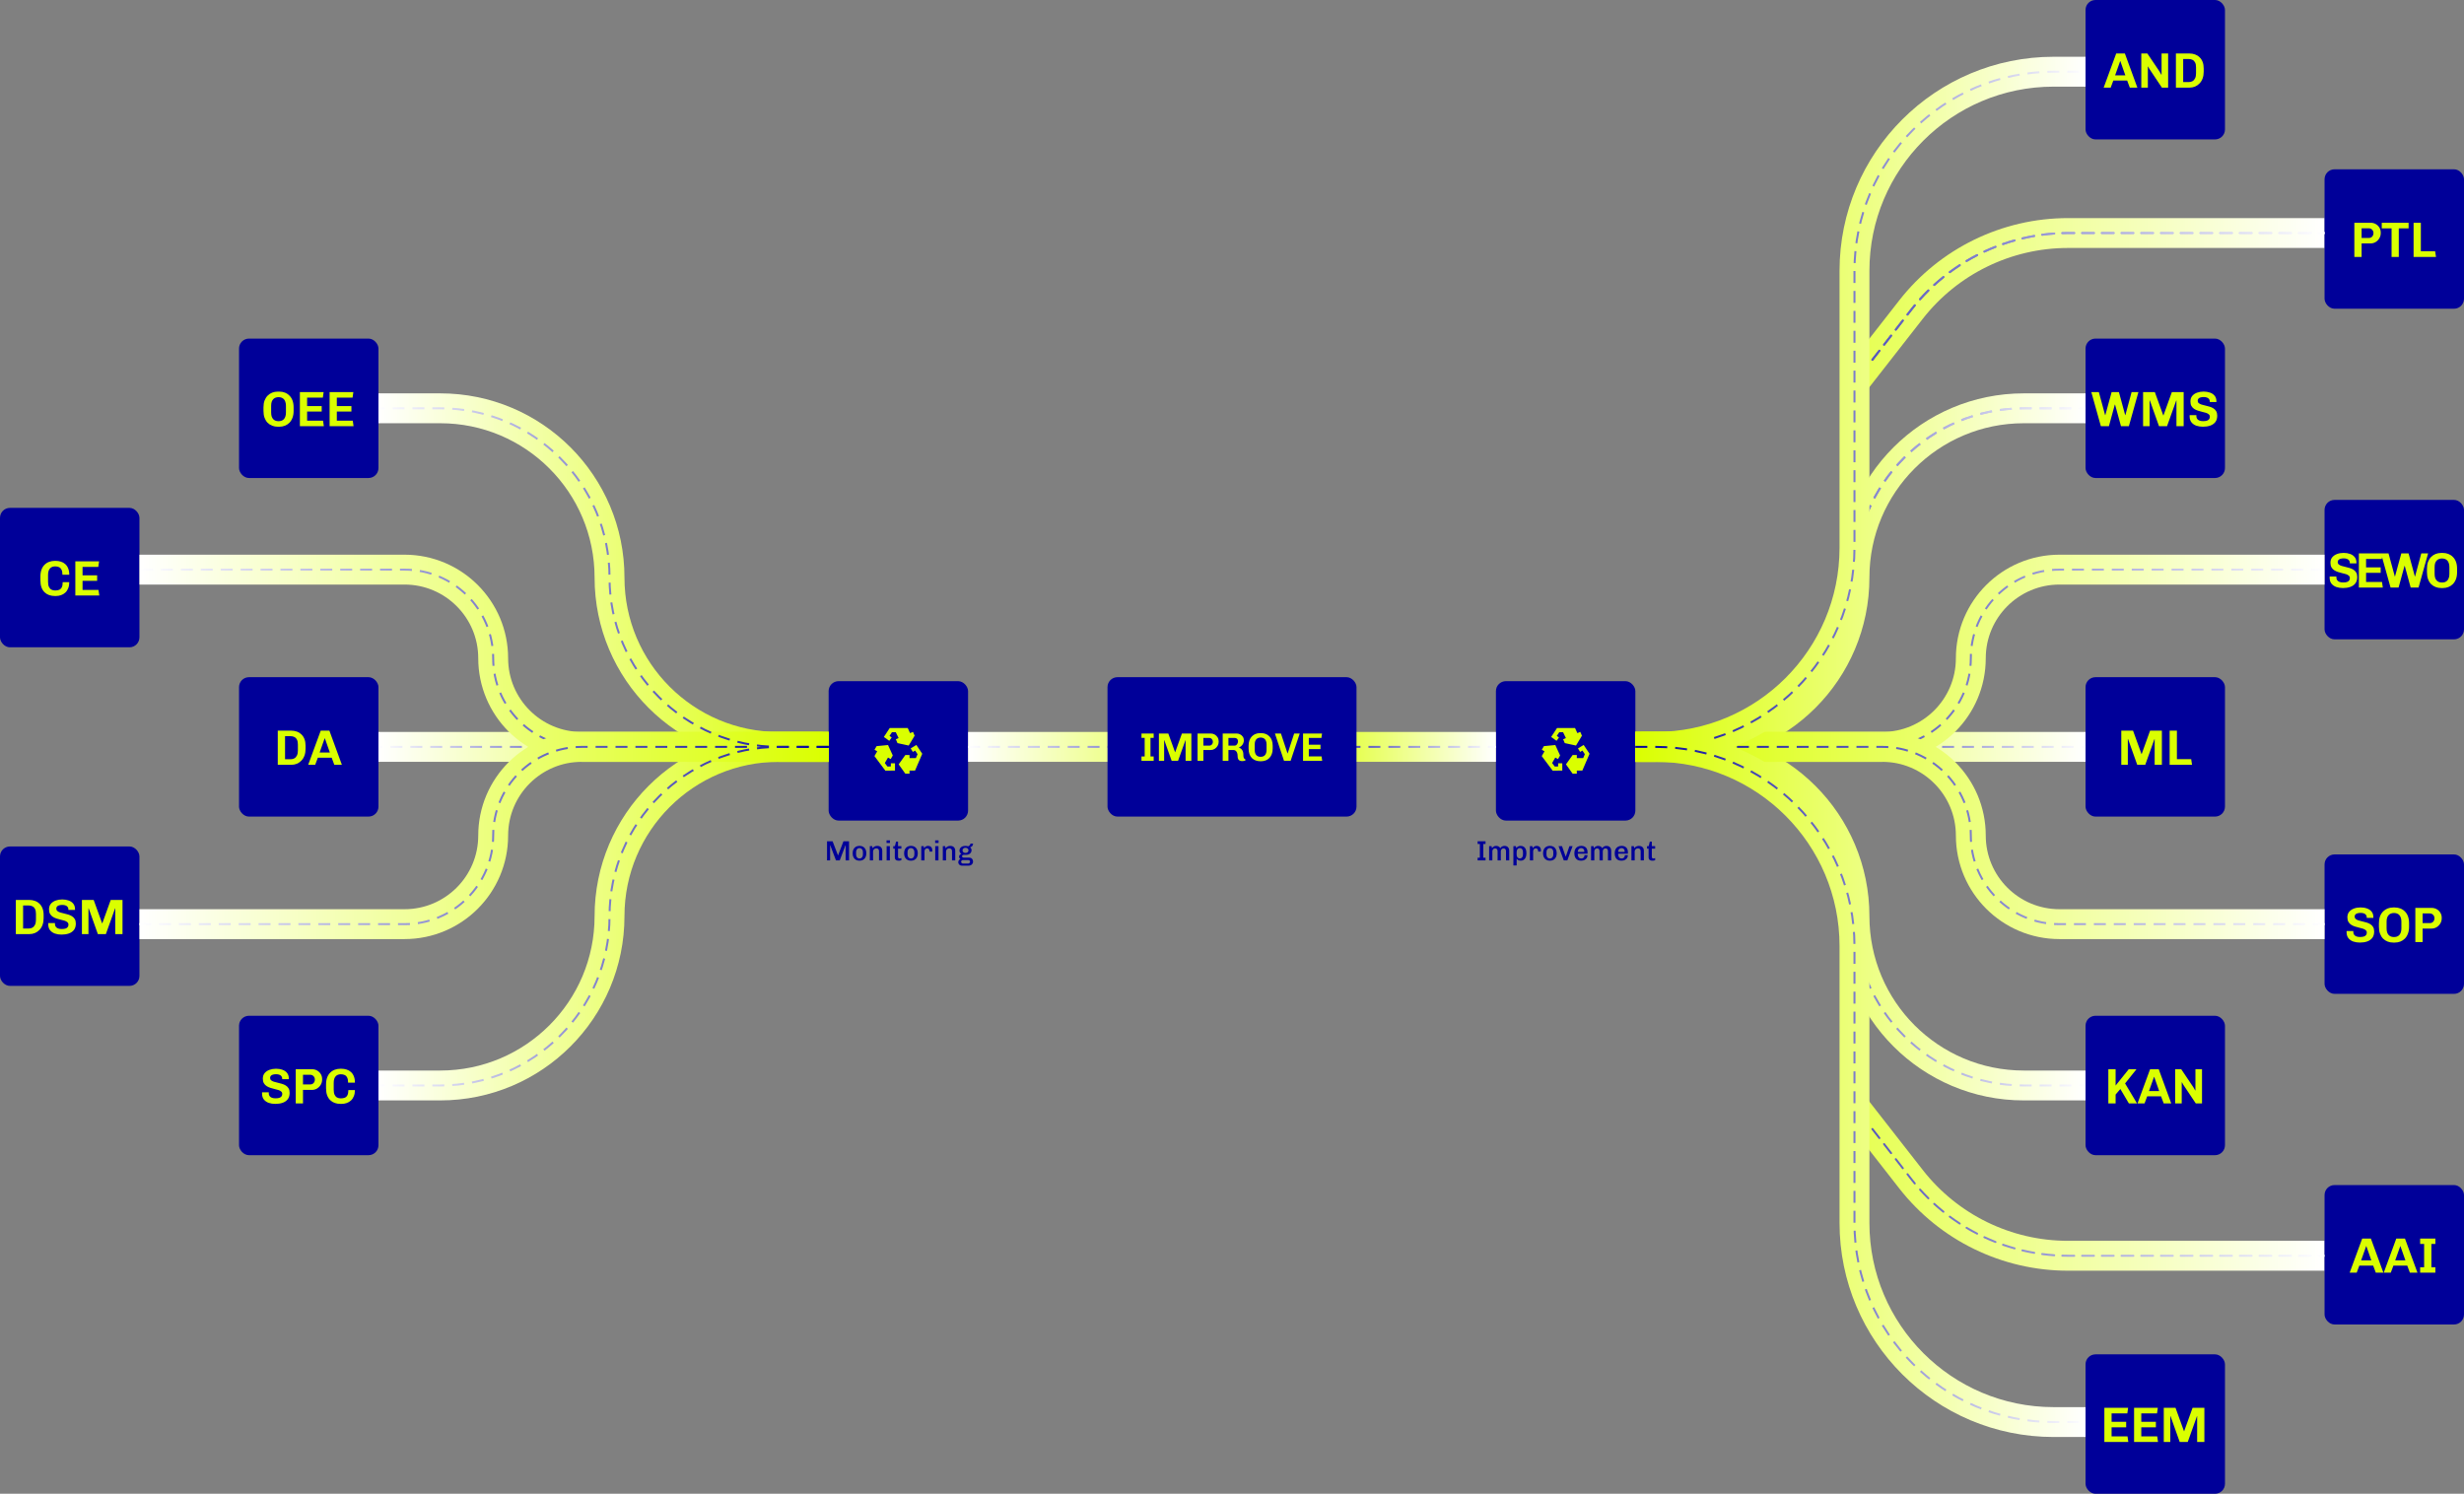 <svg width="1237" height="750" viewBox="0 0 1237 750" fill="none" xmlns="http://www.w3.org/2000/svg">
<rect x="0" y="0" width="1237" height="750" fill="#808080" stroke="none"/>
<path d="M932 190.5L959.379 155.445C978.331 131.182 1007.4 117 1038.19 117H1167" stroke="url(#paint0_linear_701_1036)" stroke-width="15"/>
<path d="M932 557L959.379 592.055C978.331 616.318 1007.4 630.5 1038.19 630.5H1167" stroke="url(#paint1_linear_701_1036)" stroke-width="15"/>
<rect x="1167" y="429" width="70" height="70" rx="5" fill="#000099"/>
<path d="M1184.73 473.25C1183.51 473.25 1182.39 473.075 1181.38 472.725C1180.38 472.358 1179.57 471.792 1178.95 471.025C1178.35 470.258 1178.05 469.25 1178.05 468C1178.05 467.9 1178.05 467.808 1178.05 467.725C1178.05 467.625 1178.06 467.533 1178.08 467.45H1181.45C1181.43 467.533 1181.43 467.608 1181.43 467.675C1181.43 467.742 1181.43 467.817 1181.43 467.9C1181.43 468.433 1181.55 468.892 1181.8 469.275C1182.07 469.658 1182.45 469.95 1182.95 470.15C1183.47 470.35 1184.08 470.45 1184.78 470.45C1185.56 470.45 1186.2 470.375 1186.7 470.225C1187.2 470.058 1187.58 469.808 1187.83 469.475C1188.08 469.142 1188.2 468.733 1188.2 468.25C1188.2 467.733 1188.02 467.325 1187.65 467.025C1187.3 466.708 1186.83 466.458 1186.25 466.275C1185.68 466.092 1185.05 465.925 1184.35 465.775C1183.67 465.608 1182.98 465.417 1182.28 465.2C1181.59 464.983 1180.96 464.692 1180.38 464.325C1179.79 463.958 1179.33 463.475 1178.98 462.875C1178.63 462.275 1178.45 461.508 1178.45 460.575C1178.45 459.458 1178.75 458.533 1179.35 457.8C1179.97 457.067 1180.78 456.517 1181.78 456.15C1182.79 455.783 1183.89 455.6 1185.08 455.6C1186.26 455.6 1187.33 455.775 1188.3 456.125C1189.27 456.458 1190.04 456.992 1190.63 457.725C1191.21 458.442 1191.5 459.375 1191.5 460.525V460.85H1188.18V460.55C1188.18 460.1 1188.05 459.708 1187.8 459.375C1187.57 459.042 1187.23 458.792 1186.78 458.625C1186.33 458.442 1185.78 458.35 1185.13 458.35C1184.53 458.35 1183.99 458.417 1183.53 458.55C1183.08 458.667 1182.73 458.867 1182.48 459.15C1182.23 459.417 1182.1 459.767 1182.1 460.2C1182.1 460.7 1182.28 461.1 1182.63 461.4C1182.98 461.7 1183.44 461.942 1184.03 462.125C1184.61 462.292 1185.25 462.458 1185.95 462.625C1186.67 462.775 1187.37 462.958 1188.05 463.175C1188.75 463.375 1189.39 463.658 1189.98 464.025C1190.56 464.375 1191.03 464.85 1191.38 465.45C1191.73 466.033 1191.9 466.783 1191.9 467.7C1191.9 469.033 1191.58 470.108 1190.95 470.925C1190.32 471.725 1189.46 472.317 1188.38 472.7C1187.31 473.067 1186.09 473.25 1184.73 473.25ZM1201.44 473.25C1200.46 473.25 1199.53 473.083 1198.67 472.75C1197.8 472.417 1197.03 471.925 1196.37 471.275C1195.72 470.608 1195.21 469.783 1194.84 468.8C1194.47 467.817 1194.29 466.658 1194.29 465.325V463.55C1194.29 462.217 1194.47 461.058 1194.84 460.075C1195.22 459.092 1195.74 458.275 1196.39 457.625C1197.06 456.958 1197.82 456.458 1198.67 456.125C1199.53 455.792 1200.45 455.625 1201.42 455.625H1202.27C1203.27 455.625 1204.19 455.792 1205.04 456.125C1205.91 456.458 1206.67 456.958 1207.32 457.625C1207.98 458.275 1208.5 459.092 1208.87 460.075C1209.23 461.058 1209.42 462.217 1209.42 463.55V465.325C1209.42 466.658 1209.22 467.817 1208.84 468.8C1208.47 469.783 1207.96 470.608 1207.29 471.275C1206.64 471.925 1205.88 472.417 1205.02 472.75C1204.17 473.083 1203.26 473.25 1202.29 473.25H1201.44ZM1201.84 470.475C1202.37 470.475 1202.87 470.4 1203.32 470.25C1203.77 470.083 1204.16 469.833 1204.49 469.5C1204.82 469.15 1205.08 468.7 1205.27 468.15C1205.47 467.6 1205.57 466.925 1205.57 466.125V462.775C1205.57 461.975 1205.47 461.3 1205.27 460.75C1205.08 460.183 1204.82 459.733 1204.49 459.4C1204.16 459.05 1203.77 458.8 1203.32 458.65C1202.87 458.483 1202.38 458.4 1201.87 458.4C1201.35 458.4 1200.86 458.483 1200.39 458.65C1199.94 458.8 1199.55 459.05 1199.22 459.4C1198.88 459.733 1198.62 460.175 1198.42 460.725C1198.23 461.275 1198.14 461.95 1198.14 462.75V466.1C1198.14 466.9 1198.23 467.583 1198.42 468.15C1198.62 468.7 1198.88 469.15 1199.22 469.5C1199.55 469.833 1199.94 470.083 1200.39 470.25C1200.84 470.4 1201.32 470.475 1201.84 470.475ZM1212.57 473V455.85H1220.82C1221.73 455.85 1222.57 456.067 1223.32 456.5C1224.08 456.933 1224.69 457.525 1225.14 458.275C1225.59 459.008 1225.82 459.833 1225.82 460.75V461.1C1225.82 462.017 1225.58 462.867 1225.12 463.65C1224.65 464.433 1224.03 465.058 1223.27 465.525C1222.5 465.992 1221.65 466.225 1220.72 466.225H1216.22V473H1212.57ZM1216.22 463.475H1219.87C1220.32 463.475 1220.71 463.375 1221.04 463.175C1221.39 462.958 1221.67 462.667 1221.87 462.3C1222.07 461.933 1222.17 461.517 1222.17 461.05C1222.17 460.383 1221.95 459.817 1221.52 459.35C1221.08 458.867 1220.51 458.625 1219.79 458.625H1216.22V463.475Z" fill="#DAFF00"/>
<rect x="1167" y="251" width="70" height="70" rx="5" fill="#000099"/>
<path d="M1176.23 295.25C1175.01 295.25 1173.89 295.075 1172.88 294.725C1171.88 294.358 1171.07 293.792 1170.45 293.025C1169.85 292.258 1169.55 291.25 1169.55 290C1169.55 289.9 1169.55 289.808 1169.55 289.725C1169.55 289.625 1169.56 289.533 1169.58 289.45H1172.95C1172.93 289.533 1172.93 289.608 1172.93 289.675C1172.93 289.742 1172.93 289.817 1172.93 289.9C1172.93 290.433 1173.05 290.892 1173.3 291.275C1173.57 291.658 1173.95 291.95 1174.45 292.15C1174.97 292.35 1175.58 292.45 1176.28 292.45C1177.06 292.45 1177.7 292.375 1178.2 292.225C1178.7 292.058 1179.08 291.808 1179.33 291.475C1179.58 291.142 1179.7 290.733 1179.7 290.25C1179.7 289.733 1179.52 289.325 1179.15 289.025C1178.8 288.708 1178.33 288.458 1177.75 288.275C1177.18 288.092 1176.55 287.925 1175.85 287.775C1175.17 287.608 1174.48 287.417 1173.78 287.2C1173.09 286.983 1172.46 286.692 1171.88 286.325C1171.29 285.958 1170.83 285.475 1170.48 284.875C1170.13 284.275 1169.95 283.508 1169.95 282.575C1169.95 281.458 1170.25 280.533 1170.85 279.8C1171.47 279.067 1172.28 278.517 1173.28 278.15C1174.29 277.783 1175.39 277.6 1176.58 277.6C1177.76 277.6 1178.83 277.775 1179.8 278.125C1180.77 278.458 1181.54 278.992 1182.13 279.725C1182.71 280.442 1183 281.375 1183 282.525V282.85H1179.68V282.55C1179.68 282.1 1179.55 281.708 1179.3 281.375C1179.07 281.042 1178.73 280.792 1178.28 280.625C1177.83 280.442 1177.28 280.35 1176.63 280.35C1176.03 280.35 1175.49 280.417 1175.03 280.55C1174.58 280.667 1174.23 280.867 1173.98 281.15C1173.73 281.417 1173.6 281.767 1173.6 282.2C1173.6 282.7 1173.78 283.1 1174.13 283.4C1174.48 283.7 1174.94 283.942 1175.53 284.125C1176.11 284.292 1176.75 284.458 1177.45 284.625C1178.17 284.775 1178.87 284.958 1179.55 285.175C1180.25 285.375 1180.89 285.658 1181.48 286.025C1182.06 286.375 1182.53 286.85 1182.88 287.45C1183.23 288.033 1183.4 288.783 1183.4 289.7C1183.4 291.033 1183.08 292.108 1182.45 292.925C1181.82 293.725 1180.96 294.317 1179.88 294.7C1178.81 295.067 1177.59 295.25 1176.23 295.25ZM1184.22 295V277.85H1196.14L1195.74 280.65H1187.84V284.875H1195.17V287.625H1187.84V292.2H1195.84L1196.24 295H1184.22ZM1200.13 295L1195.33 277.85H1199.11L1202.26 289.425H1202.36L1205.53 277.85H1209.18L1212.33 289.425H1212.43L1215.56 277.85H1218.98L1214.18 295H1210.23L1207.26 284.15H1207.13L1204.16 295H1200.13ZM1225.55 295.25C1224.56 295.25 1223.64 295.083 1222.77 294.75C1221.9 294.417 1221.14 293.925 1220.47 293.275C1219.82 292.608 1219.31 291.783 1218.95 290.8C1218.58 289.817 1218.4 288.658 1218.4 287.325V285.55C1218.4 284.217 1218.58 283.058 1218.95 282.075C1219.33 281.092 1219.85 280.275 1220.5 279.625C1221.16 278.958 1221.92 278.458 1222.77 278.125C1223.64 277.792 1224.55 277.625 1225.52 277.625H1226.37C1227.37 277.625 1228.3 277.792 1229.15 278.125C1230.01 278.458 1230.77 278.958 1231.42 279.625C1232.09 280.275 1232.6 281.092 1232.97 282.075C1233.34 283.058 1233.52 284.217 1233.52 285.55V287.325C1233.52 288.658 1233.33 289.817 1232.95 290.8C1232.58 291.783 1232.06 292.608 1231.4 293.275C1230.75 293.925 1229.99 294.417 1229.12 294.75C1228.27 295.083 1227.36 295.25 1226.4 295.25H1225.55ZM1225.95 292.475C1226.48 292.475 1226.97 292.4 1227.42 292.25C1227.87 292.083 1228.26 291.833 1228.6 291.5C1228.93 291.15 1229.19 290.7 1229.37 290.15C1229.57 289.6 1229.67 288.925 1229.67 288.125V284.775C1229.67 283.975 1229.57 283.3 1229.37 282.75C1229.19 282.183 1228.93 281.733 1228.6 281.4C1228.26 281.05 1227.87 280.8 1227.42 280.65C1226.97 280.483 1226.49 280.4 1225.97 280.4C1225.45 280.4 1224.96 280.483 1224.5 280.65C1224.05 280.8 1223.65 281.05 1223.32 281.4C1222.99 281.733 1222.72 282.175 1222.52 282.725C1222.34 283.275 1222.25 283.95 1222.25 284.75V288.1C1222.25 288.9 1222.34 289.583 1222.52 290.15C1222.72 290.7 1222.99 291.15 1223.32 291.5C1223.65 291.833 1224.05 292.083 1224.5 292.25C1224.95 292.4 1225.43 292.475 1225.95 292.475Z" fill="#DAFF00"/>
<rect x="1167" y="85" width="70" height="70" rx="5" fill="#000099"/>
<path d="M1181.95 129V111.85H1190.2C1191.12 111.85 1191.95 112.067 1192.7 112.5C1193.47 112.933 1194.08 113.525 1194.53 114.275C1194.98 115.008 1195.2 115.833 1195.2 116.75V117.1C1195.2 118.017 1194.97 118.867 1194.5 119.65C1194.03 120.433 1193.42 121.058 1192.65 121.525C1191.88 121.992 1191.03 122.225 1190.1 122.225H1185.6V129H1181.95ZM1185.6 119.475H1189.25C1189.7 119.475 1190.09 119.375 1190.43 119.175C1190.78 118.958 1191.05 118.667 1191.25 118.3C1191.45 117.933 1191.55 117.517 1191.55 117.05C1191.55 116.383 1191.33 115.817 1190.9 115.35C1190.47 114.867 1189.89 114.625 1189.18 114.625H1185.6V119.475ZM1200.64 129V114.675H1195.71V111.85H1209.19V114.675H1204.26V129H1200.64ZM1211.69 129V111.85H1215.34V126.15H1222.51L1222.94 129H1211.69Z" fill="#DAFF00"/>
<rect x="1047" y="170" width="70" height="70" rx="5" fill="#000099"/>
<path d="M1054.7 214L1049.9 196.85H1053.68L1056.83 208.425H1056.93L1060.1 196.85H1063.75L1066.9 208.425H1067L1070.13 196.85H1073.55L1068.75 214H1064.8L1061.83 203.15H1061.7L1058.73 214H1054.7ZM1075.89 214V196.85H1081.79L1086.04 208.6H1086.11L1090.34 196.85H1096.26V214H1092.64V201.075H1092.54L1087.91 214H1083.89L1079.29 201.075H1079.16V214H1075.89ZM1105.93 214.25C1104.71 214.25 1103.6 214.075 1102.58 213.725C1101.58 213.358 1100.77 212.792 1100.16 212.025C1099.56 211.258 1099.26 210.25 1099.26 209C1099.26 208.9 1099.26 208.808 1099.26 208.725C1099.26 208.625 1099.26 208.533 1099.28 208.45H1102.66C1102.64 208.533 1102.63 208.608 1102.63 208.675C1102.63 208.742 1102.63 208.817 1102.63 208.9C1102.63 209.433 1102.76 209.892 1103.01 210.275C1103.27 210.658 1103.66 210.95 1104.16 211.15C1104.67 211.35 1105.28 211.45 1105.98 211.45C1106.76 211.45 1107.41 211.375 1107.91 211.225C1108.41 211.058 1108.78 210.808 1109.03 210.475C1109.28 210.142 1109.41 209.733 1109.41 209.25C1109.41 208.733 1109.22 208.325 1108.86 208.025C1108.51 207.708 1108.04 207.458 1107.46 207.275C1106.89 207.092 1106.26 206.925 1105.56 206.775C1104.87 206.608 1104.18 206.417 1103.48 206.2C1102.8 205.983 1102.16 205.692 1101.58 205.325C1101 204.958 1100.53 204.475 1100.18 203.875C1099.83 203.275 1099.66 202.508 1099.66 201.575C1099.66 200.458 1099.96 199.533 1100.56 198.8C1101.17 198.067 1101.98 197.517 1102.98 197.15C1104 196.783 1105.1 196.6 1106.28 196.6C1107.46 196.6 1108.54 196.775 1109.51 197.125C1110.47 197.458 1111.25 197.992 1111.83 198.725C1112.41 199.442 1112.71 200.375 1112.71 201.525V201.85H1109.38V201.55C1109.38 201.1 1109.26 200.708 1109.01 200.375C1108.77 200.042 1108.43 199.792 1107.98 199.625C1107.53 199.442 1106.98 199.35 1106.33 199.35C1105.73 199.35 1105.2 199.417 1104.73 199.55C1104.28 199.667 1103.93 199.867 1103.68 200.15C1103.43 200.417 1103.31 200.767 1103.31 201.2C1103.31 201.7 1103.48 202.1 1103.83 202.4C1104.18 202.7 1104.65 202.942 1105.23 203.125C1105.81 203.292 1106.46 203.458 1107.16 203.625C1107.87 203.775 1108.57 203.958 1109.26 204.175C1109.96 204.375 1110.6 204.658 1111.18 205.025C1111.76 205.375 1112.23 205.85 1112.58 206.45C1112.93 207.033 1113.11 207.783 1113.11 208.7C1113.11 210.033 1112.79 211.108 1112.16 211.925C1111.52 212.725 1110.66 213.317 1109.58 213.7C1108.51 214.067 1107.3 214.25 1105.93 214.25Z" fill="#DAFF00"/>
<rect x="751" y="342" width="70" height="70" rx="5" fill="#000099"/>
<path fill-rule="evenodd" clip-rule="evenodd" d="M790.714 365.536H781.668L778.725 370.011L781.441 371.964L782.658 370.271L781.566 369.487L782.793 367.622H784.702L786.127 370.576L784.732 371.178L785.564 373.105L791.197 374.324L794.178 369.391L793.345 367.464L791.888 368.092L790.714 365.539V365.536ZM798 378.456L795.051 374.033L792.189 375.75L793.262 377.538L794.419 376.842L795.64 378.673L794.793 380.648H791.609V379.085H789.508L786.158 383.775L789.508 388.464H791.609V386.901H794.38L798 378.456ZM783.204 379.312L780.817 374.066L775.081 374.622L774.031 376.442L775.385 377.224L774 379.623L779.485 386.954L784.314 386.886V383.253H782.23V384.831L780.518 384.855L779.211 383.107L780.803 380.35L782.156 381.132L783.206 379.312H783.204Z" fill="#DAFF00"/>
<rect x="416" y="342" width="70" height="70" rx="5" fill="#000099"/>
<path fill-rule="evenodd" clip-rule="evenodd" d="M455.714 365.536H446.668L443.725 370.011L446.441 371.964L447.658 370.271L446.566 369.487L447.793 367.622H449.702L451.127 370.576L449.732 371.178L450.564 373.105L456.197 374.324L459.178 369.391L458.345 367.464L456.888 368.092L455.714 365.539V365.536ZM463 378.456L460.051 374.033L457.189 375.75L458.262 377.538L459.419 376.842L460.64 378.673L459.793 380.648H456.609V379.085H454.508L451.158 383.775L454.508 388.464H456.609V386.901H459.38L463 378.456ZM448.204 379.312L445.817 374.066L440.081 374.622L439.031 376.442L440.385 377.224L439 379.623L444.485 386.954L449.314 386.886V383.253H447.23V384.831L445.518 384.855L444.211 383.107L445.803 380.35L447.156 381.132L448.206 379.312H448.204Z" fill="#DAFF00"/>
<rect x="1047" width="70" height="70" rx="5" fill="#000099"/>
<path d="M1056.1 44L1062.4 26.85H1066.75L1073.03 44H1069.23L1067.9 40.45H1060.95L1059.63 44H1056.1ZM1061.85 37.825H1066.98L1064.48 30.7H1064.38L1061.85 37.825ZM1074.99 44V26.85H1078.04L1084.17 35.95L1085.07 37.525L1085.17 37.5V26.85H1088.47V44H1085.34L1079.04 34.575L1078.42 33.425L1078.29 33.45V44H1074.99ZM1092.37 44V26.85H1099.17C1100.16 26.85 1101.08 27.008 1101.95 27.325C1102.82 27.625 1103.57 28.092 1104.22 28.725C1104.89 29.342 1105.41 30.125 1105.77 31.075C1106.14 32.008 1106.32 33.117 1106.32 34.4V36C1106.32 37.267 1106.14 38.4 1105.77 39.4C1105.41 40.383 1104.89 41.217 1104.22 41.9C1103.57 42.583 1102.82 43.108 1101.95 43.475C1101.08 43.825 1100.16 44 1099.17 44H1092.37ZM1096.02 41.2H1098.87C1099.56 41.2 1100.17 41.05 1100.7 40.75C1101.25 40.433 1101.68 39.95 1102 39.3C1102.32 38.65 1102.47 37.808 1102.47 36.775V33.8C1102.47 32.783 1102.32 31.975 1102 31.375C1101.68 30.758 1101.25 30.317 1100.7 30.05C1100.17 29.767 1099.56 29.625 1098.87 29.625H1096.02V41.2Z" fill="#DAFF00"/>
<rect x="120" y="340" width="70" height="70" rx="5" fill="#000099"/>
<path d="M139.45 384V366.85H146.25C147.233 366.85 148.158 367.008 149.025 367.325C149.892 367.625 150.65 368.092 151.3 368.725C151.967 369.342 152.483 370.125 152.85 371.075C153.217 372.008 153.4 373.117 153.4 374.4V376C153.4 377.267 153.217 378.4 152.85 379.4C152.483 380.383 151.967 381.217 151.3 381.9C150.65 382.583 149.892 383.108 149.025 383.475C148.158 383.825 147.233 384 146.25 384H139.45ZM143.1 381.2H145.95C146.633 381.2 147.242 381.05 147.775 380.75C148.325 380.433 148.758 379.95 149.075 379.3C149.392 378.65 149.55 377.808 149.55 376.775V373.8C149.55 372.783 149.392 371.975 149.075 371.375C148.758 370.758 148.325 370.317 147.775 370.05C147.242 369.767 146.633 369.625 145.95 369.625H143.1V381.2ZM154.714 384L161.014 366.85H165.364L171.639 384H167.839L166.514 380.45H159.564L158.239 384H154.714ZM160.464 377.825H165.589L163.089 370.7H162.989L160.464 377.825Z" fill="#DAFF00"/>
<rect x="120" y="170" width="70" height="70" rx="5" fill="#000099"/>
<path d="M139.425 214.25C138.442 214.25 137.517 214.083 136.65 213.75C135.783 213.417 135.017 212.925 134.35 212.275C133.7 211.608 133.192 210.783 132.825 209.8C132.458 208.817 132.275 207.658 132.275 206.325V204.55C132.275 203.217 132.458 202.058 132.825 201.075C133.208 200.092 133.725 199.275 134.375 198.625C135.042 197.958 135.8 197.458 136.65 197.125C137.517 196.792 138.433 196.625 139.4 196.625H140.25C141.25 196.625 142.175 196.792 143.025 197.125C143.892 197.458 144.65 197.958 145.3 198.625C145.967 199.275 146.483 200.092 146.85 201.075C147.217 202.058 147.4 203.217 147.4 204.55V206.325C147.4 207.658 147.208 208.817 146.825 209.8C146.458 210.783 145.942 211.608 145.275 212.275C144.625 212.925 143.867 213.417 143 213.75C142.15 214.083 141.242 214.25 140.275 214.25H139.425ZM139.825 211.475C140.358 211.475 140.85 211.4 141.3 211.25C141.75 211.083 142.142 210.833 142.475 210.5C142.808 210.15 143.067 209.7 143.25 209.15C143.45 208.6 143.55 207.925 143.55 207.125V203.775C143.55 202.975 143.45 202.3 143.25 201.75C143.067 201.183 142.808 200.733 142.475 200.4C142.142 200.05 141.75 199.8 141.3 199.65C140.85 199.483 140.367 199.4 139.85 199.4C139.333 199.4 138.842 199.483 138.375 199.65C137.925 199.8 137.533 200.05 137.2 200.4C136.867 200.733 136.6 201.175 136.4 201.725C136.217 202.275 136.125 202.95 136.125 203.75V207.1C136.125 207.9 136.217 208.583 136.4 209.15C136.6 209.7 136.867 210.15 137.2 210.5C137.533 210.833 137.925 211.083 138.375 211.25C138.825 211.4 139.308 211.475 139.825 211.475ZM150.553 214V196.85H162.478L162.078 199.65H154.178V203.875H161.503V206.625H154.178V211.2H162.178L162.578 214H150.553ZM165.47 214V196.85H177.395L176.995 199.65H169.095V203.875H176.42V206.625H169.095V211.2H177.095L177.495 214H165.47Z" fill="#DAFF00"/>
<rect x="1047" y="340" width="70" height="70" rx="5" fill="#000099"/>
<path d="M1064.95 384V366.85H1070.85L1075.1 378.6H1075.18L1079.4 366.85H1085.33V384H1081.7V371.075H1081.6L1076.98 384H1072.95L1068.35 371.075H1068.23V384H1064.95ZM1089.22 384V366.85H1092.87V381.15H1100.04L1100.47 384H1089.22Z" fill="#DAFF00"/>
<rect x="1047" y="680" width="70" height="70" rx="5" fill="#000099"/>
<path d="M1056.45 724V706.85H1068.38L1067.98 709.65H1060.08V713.875H1067.4V716.625H1060.08V721.2H1068.08L1068.48 724H1056.45ZM1071.37 724V706.85H1083.29L1082.89 709.65H1074.99V713.875H1082.32V716.625H1074.99V721.2H1082.99L1083.39 724H1071.37ZM1086.28 724V706.85H1092.18L1096.43 718.6H1096.51L1100.73 706.85H1106.66V724H1103.03V711.075H1102.93L1098.31 724H1094.28L1089.68 711.075H1089.56V724H1086.28Z" fill="#DAFF00"/>
<rect y="255" width="70" height="70" rx="5" fill="#000099"/>
<path d="M27.55 299.25C26.533 299.25 25.583 299.1 24.7 298.8C23.833 298.5 23.067 298.033 22.4 297.4C21.733 296.767 21.208 295.95 20.825 294.95C20.458 293.95 20.275 292.742 20.275 291.325V289.5C20.275 288.133 20.467 286.95 20.85 285.95C21.233 284.95 21.758 284.133 22.425 283.5C23.092 282.85 23.858 282.375 24.725 282.075C25.592 281.758 26.517 281.6 27.5 281.6H27.95C28.883 281.6 29.758 281.733 30.575 282C31.408 282.25 32.133 282.658 32.75 283.225C33.383 283.775 33.875 284.492 34.225 285.375C34.592 286.258 34.775 287.325 34.775 288.575H31.35C31.35 287.475 31.192 286.625 30.875 286.025C30.575 285.408 30.15 284.983 29.6 284.75C29.067 284.5 28.433 284.375 27.7 284.375C27.183 284.375 26.7 284.458 26.25 284.625C25.817 284.775 25.442 285.025 25.125 285.375C24.808 285.708 24.558 286.158 24.375 286.725C24.208 287.275 24.125 287.95 24.125 288.75V292.1C24.125 293.167 24.275 294.025 24.575 294.675C24.875 295.308 25.292 295.767 25.825 296.05C26.358 296.333 26.983 296.475 27.7 296.475C28.483 296.475 29.158 296.358 29.725 296.125C30.292 295.875 30.725 295.45 31.025 294.85C31.325 294.233 31.475 293.383 31.475 292.3H34.775C34.775 293.483 34.592 294.517 34.225 295.4C33.875 296.267 33.392 296.983 32.775 297.55C32.158 298.117 31.442 298.542 30.625 298.825C29.808 299.108 28.933 299.25 28 299.25H27.55ZM37.82 299V281.85H49.745L49.345 284.65H41.445V288.875H48.77V291.625H41.445V296.2H49.445L49.845 299H37.82Z" fill="#DAFF00"/>
<rect y="425" width="70" height="70" rx="5" fill="#000099"/>
<path d="M7.95 469V451.85H14.75C15.733 451.85 16.658 452.008 17.525 452.325C18.392 452.625 19.15 453.092 19.8 453.725C20.467 454.342 20.983 455.125 21.35 456.075C21.717 457.008 21.9 458.117 21.9 459.4V461C21.9 462.267 21.717 463.4 21.35 464.4C20.983 465.383 20.467 466.217 19.8 466.9C19.15 467.583 18.392 468.108 17.525 468.475C16.658 468.825 15.733 469 14.75 469H7.95ZM11.6 466.2H14.45C15.133 466.2 15.742 466.05 16.275 465.75C16.825 465.433 17.258 464.95 17.575 464.3C17.892 463.65 18.05 462.808 18.05 461.775V458.8C18.05 457.783 17.892 456.975 17.575 456.375C17.258 455.758 16.825 455.317 16.275 455.05C15.742 454.767 15.133 454.625 14.45 454.625H11.6V466.2ZM30.888 469.25C29.671 469.25 28.555 469.075 27.538 468.725C26.538 468.358 25.73 467.792 25.113 467.025C24.513 466.258 24.213 465.25 24.213 464C24.213 463.9 24.213 463.808 24.213 463.725C24.213 463.625 24.221 463.533 24.238 463.45H27.613C27.596 463.533 27.588 463.608 27.588 463.675C27.588 463.742 27.588 463.817 27.588 463.9C27.588 464.433 27.713 464.892 27.963 465.275C28.23 465.658 28.613 465.95 29.113 466.15C29.63 466.35 30.238 466.45 30.938 466.45C31.721 466.45 32.363 466.375 32.863 466.225C33.363 466.058 33.738 465.808 33.988 465.475C34.238 465.142 34.363 464.733 34.363 464.25C34.363 463.733 34.18 463.325 33.813 463.025C33.463 462.708 32.996 462.458 32.413 462.275C31.846 462.092 31.213 461.925 30.513 461.775C29.83 461.608 29.138 461.417 28.438 461.2C27.755 460.983 27.121 460.692 26.538 460.325C25.955 459.958 25.488 459.475 25.138 458.875C24.788 458.275 24.613 457.508 24.613 456.575C24.613 455.458 24.913 454.533 25.513 453.8C26.13 453.067 26.938 452.517 27.938 452.15C28.955 451.783 30.055 451.6 31.238 451.6C32.421 451.6 33.496 451.775 34.463 452.125C35.43 452.458 36.205 452.992 36.788 453.725C37.371 454.442 37.663 455.375 37.663 456.525V456.85H34.338V456.55C34.338 456.1 34.213 455.708 33.963 455.375C33.73 455.042 33.388 454.792 32.938 454.625C32.488 454.442 31.938 454.35 31.288 454.35C30.688 454.35 30.155 454.417 29.688 454.55C29.238 454.667 28.888 454.867 28.638 455.15C28.388 455.417 28.263 455.767 28.263 456.2C28.263 456.7 28.438 457.1 28.788 457.4C29.138 457.7 29.605 457.942 30.188 458.125C30.771 458.292 31.413 458.458 32.113 458.625C32.83 458.775 33.53 458.958 34.213 459.175C34.913 459.375 35.555 459.658 36.138 460.025C36.721 460.375 37.188 460.85 37.538 461.45C37.888 462.033 38.063 462.783 38.063 463.7C38.063 465.033 37.746 466.108 37.113 466.925C36.48 467.725 35.621 468.317 34.538 468.7C33.471 469.067 32.255 469.25 30.888 469.25ZM41.129 469V451.85H47.029L51.279 463.6H51.354L55.579 451.85H61.504V469H57.879V456.075H57.779L53.154 469H49.129L44.529 456.075H44.404V469H41.129Z" fill="#DAFF00"/>
<rect x="120" y="510" width="70" height="70" rx="5" fill="#000099"/>
<path d="M138.225 554.25C137.008 554.25 135.892 554.075 134.875 553.725C133.875 553.358 133.067 552.792 132.45 552.025C131.85 551.258 131.55 550.25 131.55 549C131.55 548.9 131.55 548.808 131.55 548.725C131.55 548.625 131.558 548.533 131.575 548.45H134.95C134.933 548.533 134.925 548.608 134.925 548.675C134.925 548.742 134.925 548.817 134.925 548.9C134.925 549.433 135.05 549.892 135.3 550.275C135.567 550.658 135.95 550.95 136.45 551.15C136.967 551.35 137.575 551.45 138.275 551.45C139.058 551.45 139.7 551.375 140.2 551.225C140.7 551.058 141.075 550.808 141.325 550.475C141.575 550.142 141.7 549.733 141.7 549.25C141.7 548.733 141.517 548.325 141.15 548.025C140.8 547.708 140.333 547.458 139.75 547.275C139.183 547.092 138.55 546.925 137.85 546.775C137.167 546.608 136.475 546.417 135.775 546.2C135.092 545.983 134.458 545.692 133.875 545.325C133.292 544.958 132.825 544.475 132.475 543.875C132.125 543.275 131.95 542.508 131.95 541.575C131.95 540.458 132.25 539.533 132.85 538.8C133.467 538.067 134.275 537.517 135.275 537.15C136.292 536.783 137.392 536.6 138.575 536.6C139.758 536.6 140.833 536.775 141.8 537.125C142.767 537.458 143.542 537.992 144.125 538.725C144.708 539.442 145 540.375 145 541.525V541.85H141.675V541.55C141.675 541.1 141.55 540.708 141.3 540.375C141.067 540.042 140.725 539.792 140.275 539.625C139.825 539.442 139.275 539.35 138.625 539.35C138.025 539.35 137.492 539.417 137.025 539.55C136.575 539.667 136.225 539.867 135.975 540.15C135.725 540.417 135.6 540.767 135.6 541.2C135.6 541.7 135.775 542.1 136.125 542.4C136.475 542.7 136.942 542.942 137.525 543.125C138.108 543.292 138.75 543.458 139.45 543.625C140.167 543.775 140.867 543.958 141.55 544.175C142.25 544.375 142.892 544.658 143.475 545.025C144.058 545.375 144.525 545.85 144.875 546.45C145.225 547.033 145.4 547.783 145.4 548.7C145.4 550.033 145.083 551.108 144.45 551.925C143.817 552.725 142.958 553.317 141.875 553.7C140.808 554.067 139.592 554.25 138.225 554.25ZM148.466 554V536.85H156.716C157.632 536.85 158.466 537.067 159.216 537.5C159.982 537.933 160.591 538.525 161.041 539.275C161.491 540.008 161.716 540.833 161.716 541.75V542.1C161.716 543.017 161.482 543.867 161.016 544.65C160.549 545.433 159.932 546.058 159.166 546.525C158.399 546.992 157.549 547.225 156.616 547.225H152.116V554H148.466ZM152.116 544.475H155.766C156.216 544.475 156.607 544.375 156.941 544.175C157.291 543.958 157.566 543.667 157.766 543.3C157.966 542.933 158.066 542.517 158.066 542.05C158.066 541.383 157.849 540.817 157.416 540.35C156.982 539.867 156.407 539.625 155.691 539.625H152.116V544.475ZM170.959 554.25C169.943 554.25 168.993 554.1 168.109 553.8C167.243 553.5 166.476 553.033 165.809 552.4C165.143 551.767 164.618 550.95 164.234 549.95C163.868 548.95 163.684 547.742 163.684 546.325V544.5C163.684 543.133 163.876 541.95 164.259 540.95C164.643 539.95 165.168 539.133 165.834 538.5C166.501 537.85 167.268 537.375 168.134 537.075C169.001 536.758 169.926 536.6 170.909 536.6H171.359C172.293 536.6 173.168 536.733 173.984 537C174.818 537.25 175.543 537.658 176.159 538.225C176.793 538.775 177.284 539.492 177.634 540.375C178.001 541.258 178.184 542.325 178.184 543.575H174.759C174.759 542.475 174.601 541.625 174.284 541.025C173.984 540.408 173.559 539.983 173.009 539.75C172.476 539.5 171.843 539.375 171.109 539.375C170.593 539.375 170.109 539.458 169.659 539.625C169.226 539.775 168.851 540.025 168.534 540.375C168.218 540.708 167.968 541.158 167.784 541.725C167.618 542.275 167.534 542.95 167.534 543.75V547.1C167.534 548.167 167.684 549.025 167.984 549.675C168.284 550.308 168.701 550.767 169.234 551.05C169.768 551.333 170.393 551.475 171.109 551.475C171.893 551.475 172.568 551.358 173.134 551.125C173.701 550.875 174.134 550.45 174.434 549.85C174.734 549.233 174.884 548.383 174.884 547.3H178.184C178.184 548.483 178.001 549.517 177.634 550.4C177.284 551.267 176.801 551.983 176.184 552.55C175.568 553.117 174.851 553.542 174.034 553.825C173.218 554.108 172.343 554.25 171.409 554.25H170.959Z" fill="#DAFF00"/>
<path d="M416 375H391C344.056 375 306 336.944 306 290V290C306 243.056 267.944 205 221 205H190" stroke="url(#paint2_linear_701_1036)" stroke-width="15"/>
<path d="M821 375H846C892.944 375 931 336.944 931 290V290C931 243.056 969.056 205 1016 205H1047" stroke="url(#paint3_linear_701_1036)" stroke-width="15"/>
<path d="M416 375H391C344.056 375 306 413.056 306 460V460C306 506.944 267.944 545 221 545H190" stroke="url(#paint4_linear_701_1036)" stroke-width="15"/>
<path d="M821 375H846C892.944 375 931 413.056 931 460V460C931 506.944 969.056 545 1016 545H1047" stroke="url(#paint5_linear_701_1036)" stroke-width="15"/>
<path d="M413 375L190 375" stroke="url(#paint6_linear_701_1036)" stroke-width="15"/>
<path d="M824 375L1047 375" stroke="url(#paint7_linear_701_1036)" stroke-width="15"/>
<path d="M486 375H647" stroke="url(#paint8_linear_701_1036)" stroke-width="15"/>
<path d="M647 375L751 375" stroke="url(#paint9_linear_701_1036)" stroke-width="15"/>
<path d="M352 375L190 375" stroke="url(#paint10_linear_701_1036)" stroke-dasharray="6 4"/>
<path d="M885 375L1047 375" stroke="url(#paint11_linear_701_1036)" stroke-dasharray="6 4"/>
<path d="M486 375H647" stroke="url(#paint12_linear_701_1036)" stroke-dasharray="6 4"/>
<path d="M647 375L751 375" stroke="url(#paint13_linear_701_1036)" stroke-dasharray="6 4"/>
<path d="M416 375H292.093C267.516 375 247.593 355.077 247.593 330.5V330.5C247.593 305.923 227.67 286 203.093 286H70" stroke="url(#paint14_linear_701_1036)" stroke-width="15"/>
<path d="M821 375H944.907C969.484 375 989.407 355.077 989.407 330.5V330.5C989.407 305.923 1009.33 286 1033.91 286H1167" stroke="url(#paint15_linear_701_1036)" stroke-width="15"/>
<path d="M416 375H292.093C267.516 375 247.593 355.077 247.593 330.5V330.5C247.593 305.923 227.67 286 203.093 286H70" stroke="url(#paint16_linear_701_1036)" stroke-dasharray="6 4"/>
<path d="M821 375H944.907C969.484 375 989.407 355.077 989.407 330.5V330.5C989.407 305.923 1009.33 286 1033.91 286H1167" stroke="url(#paint17_linear_701_1036)" stroke-dasharray="6 4"/>
<path d="M416 375H292.093C267.516 375 247.593 394.923 247.593 419.5V419.5C247.593 444.077 227.67 464 203.093 464H70" stroke="url(#paint18_linear_701_1036)" stroke-width="15"/>
<path d="M821 375H944.907C969.484 375 989.407 394.923 989.407 419.5V419.5C989.407 444.077 1009.33 464 1033.91 464H1167" stroke="url(#paint19_linear_701_1036)" stroke-width="15"/>
<path d="M375 375H292.093C267.516 375 247.593 394.923 247.593 419.5V419.5C247.593 444.077 227.67 464 203.093 464H70" stroke="url(#paint20_linear_701_1036)" stroke-dasharray="6 4"/>
<path d="M862 375H944.907C969.484 375 989.407 394.923 989.407 419.5V419.5C989.407 444.077 1009.33 464 1033.91 464H1167" stroke="url(#paint21_linear_701_1036)" stroke-dasharray="6 4"/>
<path d="M416 375H391C344.056 375 306 413.056 306 460V460C306 506.944 267.944 545 221 545H190" stroke="url(#paint22_linear_701_1036)" stroke-dasharray="6 4"/>
<path d="M821 375H846C892.944 375 931 413.056 931 460V460C931 506.944 969.056 545 1016 545H1047" stroke="url(#paint23_linear_701_1036)" stroke-dasharray="6 4"/>
<rect x="556" y="340" width="125" height="70" rx="5" fill="#000099"/>
<path d="M573.06 382V379.82H574.66V370.46H573.06V368.28H579.18V370.46H577.58V379.82H579.18V382H573.06ZM581.802 382V368.28H586.522L589.922 377.68H589.982L593.362 368.28H598.102V382H595.202V371.66H595.122L591.422 382H588.202L584.522 371.66H584.422V382H581.802ZM601.216 382V368.28H607.816C608.55 368.28 609.216 368.453 609.816 368.8C610.43 369.147 610.916 369.62 611.276 370.22C611.636 370.807 611.816 371.467 611.816 372.2V372.48C611.816 373.213 611.63 373.893 611.256 374.52C610.883 375.147 610.39 375.647 609.776 376.02C609.163 376.393 608.483 376.58 607.736 376.58H604.136V382H601.216ZM604.136 374.38H607.056C607.416 374.38 607.73 374.3 607.996 374.14C608.276 373.967 608.496 373.733 608.656 373.44C608.816 373.147 608.896 372.813 608.896 372.44C608.896 371.907 608.723 371.453 608.376 371.08C608.03 370.693 607.57 370.5 606.996 370.5H604.136V374.38ZM623.613 382.14C623.16 382.14 622.76 382.067 622.413 381.92C622.08 381.773 621.813 381.513 621.613 381.14C621.413 380.767 621.313 380.24 621.313 379.56C621.313 379.067 621.26 378.64 621.153 378.28C621.06 377.907 620.913 377.593 620.713 377.34C620.527 377.073 620.3 376.88 620.033 376.76C619.78 376.627 619.5 376.56 619.193 376.56H616.713V382H613.833V368.28H620.733C621.387 368.28 621.993 368.42 622.553 368.7C623.113 368.98 623.567 369.373 623.913 369.88C624.273 370.387 624.453 370.993 624.453 371.7C624.453 372.273 624.34 372.8 624.113 373.28C623.9 373.747 623.607 374.153 623.233 374.5C622.86 374.847 622.453 375.107 622.013 375.28V375.38C622.24 375.447 622.48 375.56 622.733 375.72C622.987 375.88 623.22 376.093 623.433 376.36C623.66 376.627 623.84 376.953 623.973 377.34C624.12 377.727 624.193 378.18 624.193 378.7C624.193 379.087 624.207 379.427 624.233 379.72C624.273 380 624.327 380.247 624.393 380.46C624.473 380.66 624.58 380.827 624.713 380.96C624.847 381.093 625.013 381.193 625.213 381.26V381.88C625 381.96 624.747 382.02 624.453 382.06C624.173 382.113 623.893 382.14 623.613 382.14ZM616.713 374.36H619.813C620.133 374.36 620.42 374.26 620.673 374.06C620.927 373.847 621.127 373.573 621.273 373.24C621.433 372.907 621.513 372.547 621.513 372.16C621.513 371.64 621.353 371.233 621.033 370.94C620.727 370.647 620.327 370.5 619.833 370.5H616.713V374.36ZM632.549 382.2C631.762 382.2 631.022 382.067 630.329 381.8C629.635 381.533 629.022 381.14 628.489 380.62C627.969 380.087 627.562 379.427 627.269 378.64C626.975 377.853 626.829 376.927 626.829 375.86V374.44C626.829 373.373 626.975 372.447 627.269 371.66C627.575 370.873 627.989 370.22 628.509 369.7C629.042 369.167 629.649 368.767 630.329 368.5C631.022 368.233 631.755 368.1 632.529 368.1H633.209C634.009 368.1 634.749 368.233 635.429 368.5C636.122 368.767 636.729 369.167 637.249 369.7C637.782 370.22 638.195 370.873 638.489 371.66C638.782 372.447 638.929 373.373 638.929 374.44V375.86C638.929 376.927 638.775 377.853 638.469 378.64C638.175 379.427 637.762 380.087 637.229 380.62C636.709 381.14 636.102 381.533 635.409 381.8C634.729 382.067 634.002 382.2 633.229 382.2H632.549ZM632.869 379.98C633.295 379.98 633.689 379.92 634.049 379.8C634.409 379.667 634.722 379.467 634.989 379.2C635.255 378.92 635.462 378.56 635.609 378.12C635.769 377.68 635.849 377.14 635.849 376.5V373.82C635.849 373.18 635.769 372.64 635.609 372.2C635.462 371.747 635.255 371.387 634.989 371.12C634.722 370.84 634.409 370.64 634.049 370.52C633.689 370.387 633.302 370.32 632.889 370.32C632.475 370.32 632.082 370.387 631.709 370.52C631.349 370.64 631.035 370.84 630.769 371.12C630.502 371.387 630.289 371.74 630.129 372.18C629.982 372.62 629.909 373.16 629.909 373.8V376.48C629.909 377.12 629.982 377.667 630.129 378.12C630.289 378.56 630.502 378.92 630.769 379.2C631.035 379.467 631.349 379.667 631.709 379.8C632.069 379.92 632.455 379.98 632.869 379.98ZM644.61 382L640.05 368.28H643.07L646.37 378.26H646.45L649.71 368.28H652.51L647.93 382H644.61ZM654.165 382V368.28H663.705L663.385 370.52H657.065V373.9H662.925V376.1H657.065V379.76H663.465L663.785 382H654.165Z" fill="#DAFF00"/>
<path d="M415.19 432V422.396H417.99L420.692 429.466H420.734L423.436 422.396H426.25V432H424.528V424.398H424.458L421.574 432H419.684L416.814 424.398H416.744V432H415.19ZM431.39 432.14C430.755 432.14 430.186 431.995 429.682 431.706C429.178 431.417 428.781 431.001 428.492 430.46C428.212 429.919 428.072 429.279 428.072 428.542V428.304C428.072 427.557 428.212 426.918 428.492 426.386C428.781 425.845 429.173 425.429 429.668 425.14C430.172 424.851 430.741 424.706 431.376 424.706H431.6C432.244 424.706 432.813 424.851 433.308 425.14C433.812 425.429 434.204 425.845 434.484 426.386C434.773 426.918 434.918 427.557 434.918 428.304V428.542C434.918 429.279 434.773 429.919 434.484 430.46C434.204 431.001 433.812 431.417 433.308 431.706C432.813 431.995 432.248 432.14 431.614 432.14H431.39ZM431.488 431.034C431.814 431.034 432.104 430.959 432.356 430.81C432.617 430.651 432.822 430.418 432.972 430.11C433.13 429.802 433.21 429.429 433.21 428.99V427.856C433.21 427.408 433.13 427.035 432.972 426.736C432.822 426.428 432.617 426.199 432.356 426.05C432.104 425.891 431.814 425.812 431.488 425.812C431.17 425.812 430.881 425.891 430.62 426.05C430.368 426.199 430.162 426.428 430.004 426.736C429.854 427.035 429.78 427.408 429.78 427.856V428.99C429.78 429.429 429.854 429.802 430.004 430.11C430.162 430.418 430.368 430.651 430.62 430.81C430.881 430.959 431.17 431.034 431.488 431.034ZM436.679 432V424.846H437.869L438.079 425.896C438.349 425.504 438.685 425.21 439.087 425.014C439.488 424.809 439.936 424.706 440.431 424.706C440.925 424.706 441.359 424.799 441.733 424.986C442.106 425.173 442.395 425.448 442.601 425.812C442.815 426.167 442.923 426.605 442.923 427.128V432H441.299V427.422C441.299 426.89 441.173 426.512 440.921 426.288C440.678 426.055 440.337 425.938 439.899 425.938C439.609 425.938 439.343 426.013 439.101 426.162C438.858 426.302 438.662 426.493 438.513 426.736C438.373 426.979 438.303 427.254 438.303 427.562V432H436.679ZM445.116 432V424.846H446.74V432H445.116ZM445.074 423.236V421.92H446.782V423.236H445.074ZM451.155 432.14C450.782 432.14 450.446 432.084 450.147 431.972C449.858 431.86 449.629 431.678 449.461 431.426C449.302 431.165 449.223 430.824 449.223 430.404V426.092H448.439V424.846H449.265L449.839 422.564H450.847V424.846H452.513V426.092H450.847V430.082C450.847 430.493 450.931 430.754 451.099 430.866C451.267 430.978 451.449 431.034 451.645 431.034C451.748 431.034 451.888 431.011 452.065 430.964C452.252 430.917 452.401 430.871 452.513 430.824V431.874C452.401 431.93 452.266 431.977 452.107 432.014C451.948 432.061 451.785 432.093 451.617 432.112C451.449 432.131 451.295 432.14 451.155 432.14ZM457.216 432.14C456.581 432.14 456.012 431.995 455.508 431.706C455.004 431.417 454.607 431.001 454.318 430.46C454.038 429.919 453.898 429.279 453.898 428.542V428.304C453.898 427.557 454.038 426.918 454.318 426.386C454.607 425.845 454.999 425.429 455.494 425.14C455.998 424.851 456.567 424.706 457.202 424.706H457.426C458.07 424.706 458.639 424.851 459.134 425.14C459.638 425.429 460.03 425.845 460.31 426.386C460.599 426.918 460.744 427.557 460.744 428.304V428.542C460.744 429.279 460.599 429.919 460.31 430.46C460.03 431.001 459.638 431.417 459.134 431.706C458.639 431.995 458.075 432.14 457.44 432.14H457.216ZM457.314 431.034C457.641 431.034 457.93 430.959 458.182 430.81C458.443 430.651 458.649 430.418 458.798 430.11C458.957 429.802 459.036 429.429 459.036 428.99V427.856C459.036 427.408 458.957 427.035 458.798 426.736C458.649 426.428 458.443 426.199 458.182 426.05C457.93 425.891 457.641 425.812 457.314 425.812C456.997 425.812 456.707 425.891 456.446 426.05C456.194 426.199 455.989 426.428 455.83 426.736C455.681 427.035 455.606 427.408 455.606 427.856V428.99C455.606 429.429 455.681 429.802 455.83 430.11C455.989 430.418 456.194 430.651 456.446 430.81C456.707 430.959 456.997 431.034 457.314 431.034ZM462.505 432V424.846H463.723L463.933 425.896C463.951 425.868 463.998 425.793 464.073 425.672C464.147 425.551 464.264 425.415 464.423 425.266C464.581 425.117 464.782 424.986 465.025 424.874C465.267 424.762 465.561 424.706 465.907 424.706C466.401 424.706 466.803 424.804 467.111 425C467.428 425.196 467.661 425.467 467.811 425.812C467.969 426.148 468.049 426.535 468.049 426.974C468.049 427.077 468.044 427.184 468.035 427.296C468.025 427.399 468.016 427.487 468.007 427.562H466.635V427.282C466.635 427.086 466.597 426.885 466.523 426.68C466.448 426.475 466.322 426.302 466.145 426.162C465.967 426.022 465.72 425.952 465.403 425.952C465.169 425.952 464.969 426.003 464.801 426.106C464.642 426.199 464.511 426.321 464.409 426.47C464.306 426.619 464.231 426.783 464.185 426.96C464.147 427.128 464.129 427.287 464.129 427.436V432H462.505ZM469.521 432V424.846H471.145V432H469.521ZM469.479 423.236V421.92H471.187V423.236H469.479ZM473.319 432V424.846H474.509L474.719 425.896C474.99 425.504 475.326 425.21 475.727 425.014C476.129 424.809 476.577 424.706 477.071 424.706C477.566 424.706 478 424.799 478.373 424.986C478.747 425.173 479.036 425.448 479.241 425.812C479.456 426.167 479.563 426.605 479.563 427.128V432H477.939V427.422C477.939 426.89 477.813 426.512 477.561 426.288C477.319 426.055 476.978 425.938 476.539 425.938C476.25 425.938 475.984 426.013 475.741 426.162C475.499 426.302 475.303 426.493 475.153 426.736C475.013 426.979 474.943 427.254 474.943 427.562V432H473.319ZM482.849 434.632C482.522 434.632 482.224 434.553 481.953 434.394C481.692 434.245 481.482 434.039 481.323 433.778C481.164 433.517 481.085 433.227 481.085 432.91C481.085 432.574 481.178 432.257 481.365 431.958C481.552 431.659 481.808 431.435 482.135 431.286C481.93 431.155 481.766 430.987 481.645 430.782C481.533 430.577 481.477 430.357 481.477 430.124C481.477 429.779 481.584 429.489 481.799 429.256C482.014 429.013 482.294 428.831 482.639 428.71C482.35 428.523 482.116 428.299 481.939 428.038C481.762 427.777 481.673 427.459 481.673 427.086C481.673 426.685 481.78 426.302 481.995 425.938C482.21 425.574 482.532 425.28 482.961 425.056C483.4 424.823 483.95 424.706 484.613 424.706C484.902 424.706 485.168 424.725 485.411 424.762C485.663 424.79 485.882 424.841 486.069 424.916C486.433 424.748 486.708 424.547 486.895 424.314C487.082 424.071 487.184 423.819 487.203 423.558H488.505C488.505 423.866 488.444 424.146 488.323 424.398C488.211 424.65 488.043 424.86 487.819 425.028C487.604 425.196 487.348 425.313 487.049 425.378L487.035 425.42C487.25 425.607 487.422 425.826 487.553 426.078C487.684 426.33 487.749 426.61 487.749 426.918C487.749 427.329 487.637 427.707 487.413 428.052C487.198 428.397 486.886 428.677 486.475 428.892C486.064 429.097 485.57 429.2 484.991 429.2H483.913C483.624 429.2 483.395 429.265 483.227 429.396C483.059 429.527 482.975 429.699 482.975 429.914C482.975 430.119 483.054 430.287 483.213 430.418C483.372 430.549 483.605 430.614 483.913 430.614H486.517C487.133 430.614 487.618 430.801 487.973 431.174C488.328 431.547 488.505 432.005 488.505 432.546C488.505 432.929 488.412 433.279 488.225 433.596C488.048 433.913 487.791 434.165 487.455 434.352C487.128 434.539 486.746 434.632 486.307 434.632H482.849ZM483.437 433.582H485.999C486.27 433.582 486.503 433.489 486.699 433.302C486.895 433.125 486.993 432.905 486.993 432.644C486.993 432.42 486.909 432.224 486.741 432.056C486.582 431.897 486.382 431.818 486.139 431.818H483.437C483.176 431.818 482.956 431.902 482.779 432.07C482.602 432.247 482.513 432.457 482.513 432.7C482.513 432.933 482.602 433.139 482.779 433.316C482.956 433.493 483.176 433.582 483.437 433.582ZM484.711 428.248C485.178 428.248 485.542 428.122 485.803 427.87C486.074 427.618 486.209 427.315 486.209 426.96C486.209 426.605 486.074 426.302 485.803 426.05C485.542 425.789 485.178 425.658 484.711 425.658C484.244 425.658 483.876 425.789 483.605 426.05C483.344 426.302 483.213 426.605 483.213 426.96C483.213 427.315 483.344 427.618 483.605 427.87C483.876 428.122 484.244 428.248 484.711 428.248Z" fill="#000099"/>
<path d="M741.812 432V430.656H742.932V423.74H741.812V422.396H745.788V423.74H744.668V430.656H745.788V432H741.812ZM747.587 432V424.846H748.805L749.029 425.896C749.271 425.523 749.561 425.233 749.897 425.028C750.233 424.813 750.629 424.706 751.087 424.706C751.553 424.706 751.969 424.799 752.333 424.986C752.697 425.163 752.981 425.457 753.187 425.868C753.401 425.513 753.686 425.233 754.041 425.028C754.405 424.813 754.834 424.706 755.329 424.706C755.786 424.706 756.192 424.799 756.547 424.986C756.901 425.173 757.177 425.448 757.373 425.812C757.578 426.167 757.681 426.605 757.681 427.128V432H756.057V427.478C756.057 426.937 755.949 426.549 755.735 426.316C755.52 426.073 755.212 425.952 754.811 425.952C754.549 425.952 754.316 426.022 754.111 426.162C753.905 426.293 753.742 426.479 753.621 426.722C753.509 426.965 753.453 427.24 753.453 427.548V432H751.829V427.478C751.829 426.937 751.717 426.549 751.493 426.316C751.278 426.073 750.97 425.952 750.569 425.952C750.307 425.952 750.074 426.022 749.869 426.162C749.663 426.293 749.5 426.479 749.379 426.722C749.267 426.965 749.211 427.24 749.211 427.548V432H747.587ZM759.768 434.534V424.846H761.014L761.224 425.812C761.448 425.476 761.742 425.21 762.106 425.014C762.47 424.809 762.895 424.706 763.38 424.706C763.921 424.706 764.411 424.827 764.85 425.07C765.289 425.303 765.639 425.686 765.9 426.218C766.161 426.741 766.292 427.431 766.292 428.29V428.584C766.292 429.359 766.166 430.012 765.914 430.544C765.662 431.076 765.321 431.477 764.892 431.748C764.472 432.009 764.005 432.14 763.492 432.14C762.988 432.14 762.559 432.047 762.204 431.86C761.859 431.664 761.593 431.417 761.406 431.118V434.534H759.768ZM763.016 431.006C763.315 431.006 763.581 430.931 763.814 430.782C764.057 430.623 764.243 430.395 764.374 430.096C764.514 429.788 764.584 429.41 764.584 428.962V427.982C764.584 427.469 764.514 427.053 764.374 426.736C764.243 426.419 764.057 426.185 763.814 426.036C763.581 425.887 763.315 425.812 763.016 425.812C762.727 425.812 762.456 425.887 762.204 426.036C761.961 426.176 761.765 426.405 761.616 426.722C761.467 427.03 761.392 427.445 761.392 427.968V428.962C761.392 429.419 761.462 429.802 761.602 430.11C761.751 430.409 761.947 430.633 762.19 430.782C762.442 430.931 762.717 431.006 763.016 431.006ZM768.054 432V424.846H769.272L769.482 425.896C769.5 425.868 769.547 425.793 769.622 425.672C769.696 425.551 769.813 425.415 769.972 425.266C770.13 425.117 770.331 424.986 770.574 424.874C770.816 424.762 771.11 424.706 771.456 424.706C771.95 424.706 772.352 424.804 772.66 425C772.977 425.196 773.21 425.467 773.36 425.812C773.518 426.148 773.598 426.535 773.598 426.974C773.598 427.077 773.593 427.184 773.584 427.296C773.574 427.399 773.565 427.487 773.556 427.562H772.184V427.282C772.184 427.086 772.146 426.885 772.072 426.68C771.997 426.475 771.871 426.302 771.694 426.162C771.516 426.022 771.269 425.952 770.952 425.952C770.718 425.952 770.518 426.003 770.35 426.106C770.191 426.199 770.06 426.321 769.958 426.47C769.855 426.619 769.78 426.783 769.734 426.96C769.696 427.128 769.678 427.287 769.678 427.436V432H768.054ZM777.982 432.14C777.347 432.14 776.778 431.995 776.274 431.706C775.77 431.417 775.373 431.001 775.084 430.46C774.804 429.919 774.664 429.279 774.664 428.542V428.304C774.664 427.557 774.804 426.918 775.084 426.386C775.373 425.845 775.765 425.429 776.26 425.14C776.764 424.851 777.333 424.706 777.968 424.706H778.192C778.836 424.706 779.405 424.851 779.9 425.14C780.404 425.429 780.796 425.845 781.076 426.386C781.365 426.918 781.51 427.557 781.51 428.304V428.542C781.51 429.279 781.365 429.919 781.076 430.46C780.796 431.001 780.404 431.417 779.9 431.706C779.405 431.995 778.84 432.14 778.206 432.14H777.982ZM778.08 431.034C778.406 431.034 778.696 430.959 778.948 430.81C779.209 430.651 779.414 430.418 779.564 430.11C779.722 429.802 779.802 429.429 779.802 428.99V427.856C779.802 427.408 779.722 427.035 779.564 426.736C779.414 426.428 779.209 426.199 778.948 426.05C778.696 425.891 778.406 425.812 778.08 425.812C777.762 425.812 777.473 425.891 777.212 426.05C776.96 426.199 776.754 426.428 776.596 426.736C776.446 427.035 776.372 427.408 776.372 427.856V428.99C776.372 429.429 776.446 429.802 776.596 430.11C776.754 430.418 776.96 430.651 777.212 430.81C777.473 430.959 777.762 431.034 778.08 431.034ZM785.062 432L782.444 424.846H784.18L786 430.068H786.07L787.904 424.846H789.486L786.84 432H785.062ZM793.676 432.14C793.023 432.14 792.449 432.005 791.954 431.734C791.459 431.454 791.072 431.048 790.792 430.516C790.521 429.984 790.386 429.34 790.386 428.584V428.262C790.386 427.506 790.531 426.862 790.82 426.33C791.119 425.798 791.52 425.397 792.024 425.126C792.537 424.846 793.121 424.706 793.774 424.706H793.956C794.563 424.706 795.095 424.832 795.552 425.084C796.009 425.327 796.364 425.677 796.616 426.134C796.868 426.591 796.994 427.128 796.994 427.744V428.626H792.08C792.08 429.121 792.145 429.55 792.276 429.914C792.407 430.278 792.598 430.558 792.85 430.754C793.111 430.941 793.433 431.034 793.816 431.034C794.133 431.034 794.413 430.973 794.656 430.852C794.908 430.721 795.104 430.53 795.244 430.278C795.393 430.026 795.468 429.713 795.468 429.34H796.994C796.994 429.9 796.854 430.39 796.574 430.81C796.294 431.23 795.916 431.557 795.44 431.79C794.964 432.023 794.423 432.14 793.816 432.14H793.676ZM792.094 427.73H795.398C795.398 427.077 795.253 426.596 794.964 426.288C794.684 425.971 794.297 425.812 793.802 425.812C793.335 425.812 792.939 425.975 792.612 426.302C792.295 426.619 792.122 427.095 792.094 427.73ZM798.774 432V424.846H799.992L800.216 425.896C800.459 425.523 800.748 425.233 801.084 425.028C801.42 424.813 801.817 424.706 802.274 424.706C802.741 424.706 803.156 424.799 803.52 424.986C803.884 425.163 804.169 425.457 804.374 425.868C804.589 425.513 804.874 425.233 805.228 425.028C805.592 424.813 806.022 424.706 806.516 424.706C806.974 424.706 807.38 424.799 807.734 424.986C808.089 425.173 808.364 425.448 808.56 425.812C808.766 426.167 808.868 426.605 808.868 427.128V432H807.244V427.478C807.244 426.937 807.137 426.549 806.922 426.316C806.708 426.073 806.4 425.952 805.998 425.952C805.737 425.952 805.504 426.022 805.298 426.162C805.093 426.293 804.93 426.479 804.808 426.722C804.696 426.965 804.64 427.24 804.64 427.548V432H803.016V427.478C803.016 426.937 802.904 426.549 802.68 426.316C802.466 426.073 802.158 425.952 801.756 425.952C801.495 425.952 801.262 426.022 801.056 426.162C800.851 426.293 800.688 426.479 800.566 426.722C800.454 426.965 800.398 427.24 800.398 427.548V432H798.774ZM813.938 432.14C813.284 432.14 812.71 432.005 812.216 431.734C811.721 431.454 811.334 431.048 811.054 430.516C810.783 429.984 810.648 429.34 810.648 428.584V428.262C810.648 427.506 810.792 426.862 811.082 426.33C811.38 425.798 811.782 425.397 812.286 425.126C812.799 424.846 813.382 424.706 814.036 424.706H814.218C814.824 424.706 815.356 424.832 815.814 425.084C816.271 425.327 816.626 425.677 816.878 426.134C817.13 426.591 817.256 427.128 817.256 427.744V428.626H812.342C812.342 429.121 812.407 429.55 812.538 429.914C812.668 430.278 812.86 430.558 813.112 430.754C813.373 430.941 813.695 431.034 814.078 431.034C814.395 431.034 814.675 430.973 814.918 430.852C815.17 430.721 815.366 430.53 815.506 430.278C815.655 430.026 815.73 429.713 815.73 429.34H817.256C817.256 429.9 817.116 430.39 816.836 430.81C816.556 431.23 816.178 431.557 815.702 431.79C815.226 432.023 814.684 432.14 814.078 432.14H813.938ZM812.356 427.73H815.66C815.66 427.077 815.515 426.596 815.226 426.288C814.946 425.971 814.558 425.812 814.064 425.812C813.597 425.812 813.2 425.975 812.874 426.302C812.556 426.619 812.384 427.095 812.356 427.73ZM819.036 432V424.846H820.226L820.436 425.896C820.707 425.504 821.043 425.21 821.444 425.014C821.845 424.809 822.293 424.706 822.788 424.706C823.283 424.706 823.717 424.799 824.09 424.986C824.463 425.173 824.753 425.448 824.958 425.812C825.173 426.167 825.28 426.605 825.28 427.128V432H823.656V427.422C823.656 426.89 823.53 426.512 823.278 426.288C823.035 426.055 822.695 425.938 822.256 425.938C821.967 425.938 821.701 426.013 821.458 426.162C821.215 426.302 821.019 426.493 820.87 426.736C820.73 426.979 820.66 427.254 820.66 427.562V432H819.036ZM829.575 432.14C829.201 432.14 828.865 432.084 828.567 431.972C828.277 431.86 828.049 431.678 827.881 431.426C827.722 431.165 827.643 430.824 827.643 430.404V426.092H826.859V424.846H827.685L828.259 422.564H829.267V424.846H830.933V426.092H829.267V430.082C829.267 430.493 829.351 430.754 829.519 430.866C829.687 430.978 829.869 431.034 830.065 431.034C830.167 431.034 830.307 431.011 830.485 430.964C830.671 430.917 830.821 430.871 830.933 430.824V431.874C830.821 431.93 830.685 431.977 830.527 432.014C830.368 432.061 830.205 432.093 830.037 432.112C829.869 432.131 829.715 432.14 829.575 432.14Z" fill="#000099"/>
<rect x="1167" y="595" width="70" height="70" rx="5" fill="#000099"/>
<path d="M1179.6 639L1185.9 621.85H1190.25L1196.53 639H1192.73L1191.4 635.45H1184.45L1183.13 639H1179.6ZM1185.35 632.825H1190.48L1187.98 625.7H1187.88L1185.35 632.825ZM1196.71 639L1203.01 621.85H1207.36L1213.64 639H1209.84L1208.51 635.45H1201.56L1200.24 639H1196.71ZM1202.46 632.825H1207.59L1205.09 625.7H1204.99L1202.46 632.825ZM1214.98 639V636.275H1216.98V624.575H1214.98V621.85H1222.63V624.575H1220.63V636.275H1222.63V639H1214.98Z" fill="#DAFF00"/>
<rect x="1047" y="510" width="70" height="70" rx="5" fill="#000099"/>
<path d="M1058.45 554V536.85H1062.1V545.05L1068.68 536.85H1072.58L1066.85 543.975L1072.85 554H1068.75L1064.48 546.775L1062.1 549.55V554H1058.45ZM1073.1 554L1079.4 536.85H1083.75L1090.03 554H1086.23L1084.9 550.45H1077.95L1076.63 554H1073.1ZM1078.85 547.825H1083.98L1081.48 540.7H1081.38L1078.85 547.825ZM1091.99 554V536.85H1095.04L1101.17 545.95L1102.07 547.525L1102.17 547.5V536.85H1105.47V554H1102.34L1096.04 544.575L1095.42 543.425L1095.29 543.45V554H1091.99Z" fill="#DAFF00"/>
<path d="M416 375H391C344.056 375 306 336.944 306 290V290C306 243.056 267.944 205 221 205H190" stroke="url(#paint24_linear_701_1036)" stroke-dasharray="6 4"/>
<path d="M821 375H846C892.944 375 931 336.944 931 290V290C931 243.056 969.056 205 1016 205H1047" stroke="url(#paint25_linear_701_1036)" stroke-dasharray="6 4"/>
<path d="M821 375H846C892.944 375 931 336.944 931 290V290C931 243.056 969.056 205 1016 205H1047" stroke="url(#paint26_linear_701_1036)" stroke-dasharray="6 4"/>
<path d="M929.605 193.193C929.436 193.411 929.475 193.726 929.693 193.895C929.911 194.064 930.226 194.025 930.395 193.807L929.605 193.193ZM959.381 155.666L959.776 155.972L959.381 155.666ZM932.158 191.537C932.327 191.319 932.288 191.004 932.07 190.835C931.851 190.666 931.537 190.705 931.368 190.923L932.158 191.537ZM933.718 187.897C933.549 188.115 933.589 188.429 933.807 188.598C934.025 188.767 934.339 188.728 934.508 188.51L933.718 187.897ZM938.034 183.97C938.203 183.752 938.164 183.438 937.946 183.268C937.728 183.099 937.413 183.138 937.244 183.356L938.034 183.97ZM939.595 180.33C939.425 180.548 939.465 180.862 939.683 181.031C939.901 181.201 940.215 181.161 940.384 180.943L939.595 180.33ZM943.91 176.403C944.079 176.185 944.04 175.871 943.822 175.701C943.604 175.532 943.29 175.571 943.12 175.79L943.91 176.403ZM945.471 172.763C945.301 172.981 945.341 173.295 945.559 173.464C945.777 173.634 946.091 173.594 946.26 173.376L945.471 172.763ZM949.786 168.836C949.956 168.618 949.916 168.304 949.698 168.134C949.48 167.965 949.166 168.005 948.996 168.223L949.786 168.836ZM951.347 165.196C951.177 165.414 951.217 165.728 951.435 165.898C951.653 166.067 951.967 166.027 952.137 165.809L951.347 165.196ZM955.662 161.269C955.832 161.051 955.792 160.737 955.574 160.568C955.356 160.398 955.042 160.438 954.872 160.656L955.662 161.269ZM957.223 157.629C957.054 157.847 957.093 158.161 957.311 158.331C957.529 158.5 957.843 158.461 958.013 158.242L957.223 157.629ZM961.664 153.615C961.84 153.403 961.81 153.087 961.597 152.912C961.384 152.736 961.069 152.766 960.893 152.978L961.664 153.615ZM963.547 149.896C963.362 150.102 963.38 150.418 963.585 150.602C963.791 150.786 964.107 150.769 964.291 150.564L963.547 149.896ZM968.457 146.192C968.654 145.998 968.656 145.682 968.462 145.485C968.268 145.289 967.951 145.287 967.755 145.481L968.457 146.192ZM970.705 142.683C970.501 142.869 970.486 143.185 970.672 143.39C970.858 143.594 971.174 143.609 971.379 143.423L970.705 142.683ZM975.965 139.495C976.181 139.322 976.215 139.007 976.041 138.792C975.868 138.577 975.554 138.543 975.338 138.716L975.965 139.495ZM978.557 136.23C978.335 136.394 978.289 136.708 978.453 136.93C978.617 137.151 978.93 137.198 979.152 137.034L978.557 136.23ZM984.112 133.59C984.344 133.439 984.41 133.129 984.259 132.898C984.109 132.666 983.799 132.601 983.567 132.751L984.112 133.59ZM987.021 130.604C986.783 130.745 986.705 131.052 986.846 131.289C986.987 131.526 987.294 131.605 987.531 131.463L987.021 130.604ZM992.814 128.538C993.059 128.411 993.156 128.11 993.03 127.864C992.903 127.619 992.602 127.522 992.356 127.649L992.814 128.538ZM996.009 125.86C995.758 125.977 995.65 126.274 995.766 126.525C995.882 126.775 996.18 126.884 996.43 126.767L996.009 125.86ZM1001.98 124.39C1002.24 124.289 1002.36 123.998 1002.26 123.741C1002.16 123.484 1001.87 123.358 1001.62 123.459L1001.98 124.39ZM1005.43 122.049C1005.17 122.139 1005.03 122.424 1005.12 122.685C1005.21 122.946 1005.5 123.084 1005.76 122.993L1005.43 122.049ZM1011.52 121.188C1011.79 121.114 1011.94 120.838 1011.87 120.572C1011.79 120.306 1011.52 120.151 1011.25 120.225L1011.52 121.188ZM1015.19 119.208C1014.92 119.271 1014.75 119.541 1014.82 119.809C1014.88 120.078 1015.15 120.244 1015.42 120.181L1015.19 119.208ZM1021.33 118.967C1021.61 118.92 1021.79 118.661 1021.74 118.389C1021.69 118.117 1021.43 117.934 1021.16 117.982L1021.33 118.967ZM1025.18 117.367C1024.91 117.403 1024.72 117.655 1024.75 117.928C1024.79 118.202 1025.04 118.395 1025.31 118.359L1025.18 117.367ZM1031.32 117.749C1031.6 117.73 1031.8 117.49 1031.78 117.215C1031.76 116.94 1031.53 116.732 1031.25 116.752L1031.32 117.749ZM1035.31 116.546C1035.04 116.555 1034.82 116.785 1034.83 117.061C1034.84 117.337 1035.07 117.554 1035.34 117.546L1035.31 116.546ZM1041.33 117.5C1041.61 117.5 1041.83 117.276 1041.83 117C1041.83 116.724 1041.61 116.5 1041.33 116.5V117.5ZM1045.29 116.5C1045.01 116.5 1044.79 116.724 1044.79 117C1044.79 117.276 1045.01 117.5 1045.29 117.5V116.5ZM1051.23 117.5C1051.5 117.5 1051.73 117.276 1051.73 117C1051.73 116.724 1051.5 116.5 1051.23 116.5V117.5ZM1055.18 116.5C1054.91 116.5 1054.68 116.724 1054.68 117C1054.68 117.276 1054.91 117.5 1055.18 117.5V116.5ZM1061.12 117.5C1061.4 117.5 1061.62 117.276 1061.62 117C1061.62 116.724 1061.4 116.5 1061.12 116.5V117.5ZM1065.08 116.5C1064.8 116.5 1064.58 116.724 1064.58 117C1064.58 117.276 1064.8 117.5 1065.08 117.5V116.5ZM1071.02 117.5C1071.29 117.5 1071.52 117.276 1071.52 117C1071.52 116.724 1071.29 116.5 1071.02 116.5V117.5ZM1074.97 116.5C1074.7 116.5 1074.47 116.724 1074.47 117C1074.47 117.276 1074.7 117.5 1074.97 117.5V116.5ZM1080.91 117.5C1081.19 117.5 1081.41 117.276 1081.41 117C1081.41 116.724 1081.19 116.5 1080.91 116.5V117.5ZM1084.87 116.5C1084.59 116.5 1084.37 116.724 1084.37 117C1084.37 117.276 1084.59 117.5 1084.87 117.5V116.5ZM1090.81 117.5C1091.08 117.5 1091.31 117.276 1091.31 117C1091.31 116.724 1091.08 116.5 1090.81 116.5V117.5ZM1094.77 116.5C1094.49 116.5 1094.27 116.724 1094.27 117C1094.27 117.276 1094.49 117.5 1094.77 117.5V116.5ZM1100.7 117.5C1100.98 117.5 1101.2 117.276 1101.2 117C1101.2 116.724 1100.98 116.5 1100.7 116.5V117.5ZM1104.66 116.5C1104.38 116.5 1104.16 116.724 1104.16 117C1104.16 117.276 1104.38 117.5 1104.66 117.5V116.5ZM1110.6 117.5C1110.87 117.5 1111.1 117.276 1111.1 117C1111.1 116.724 1110.87 116.5 1110.6 116.5V117.5ZM1114.56 116.5C1114.28 116.5 1114.06 116.724 1114.06 117C1114.06 117.276 1114.28 117.5 1114.56 117.5V116.5ZM1120.49 117.5C1120.77 117.5 1120.99 117.276 1120.99 117C1120.99 116.724 1120.77 116.5 1120.49 116.5V117.5ZM1124.45 116.5C1124.17 116.5 1123.95 116.724 1123.95 117C1123.95 117.276 1124.17 117.5 1124.45 117.5V116.5ZM1130.39 117.5C1130.66 117.5 1130.89 117.276 1130.89 117C1130.89 116.724 1130.66 116.5 1130.39 116.5V117.5ZM1134.35 116.5C1134.07 116.5 1133.85 116.724 1133.85 117C1133.85 117.276 1134.07 117.5 1134.35 117.5V116.5ZM1140.28 117.5C1140.56 117.5 1140.78 117.276 1140.78 117C1140.78 116.724 1140.56 116.5 1140.28 116.5V117.5ZM1144.24 116.5C1143.96 116.5 1143.74 116.724 1143.74 117C1143.74 117.276 1143.96 117.5 1144.24 117.5V116.5ZM1150.18 117.5C1150.45 117.5 1150.68 117.276 1150.68 117C1150.68 116.724 1150.45 116.5 1150.18 116.5V117.5ZM1154.14 116.5C1153.86 116.5 1153.64 116.724 1153.64 117C1153.64 117.276 1153.86 117.5 1154.14 117.5V116.5ZM1160.07 117.5C1160.35 117.5 1160.57 117.276 1160.57 117C1160.57 116.724 1160.35 116.5 1160.07 116.5V117.5ZM1164.03 116.5C1163.76 116.5 1163.53 116.724 1163.53 117C1163.53 117.276 1163.76 117.5 1164.03 117.5V116.5ZM930.395 193.807L932.158 191.537L931.368 190.923L929.605 193.193L930.395 193.807ZM934.508 188.51L938.034 183.97L937.244 183.356L933.718 187.897L934.508 188.51ZM940.384 180.943L943.91 176.403L943.12 175.79L939.595 180.33L940.384 180.943ZM946.26 173.376L949.786 168.836L948.996 168.223L945.471 172.763L946.26 173.376ZM952.137 165.809L955.662 161.269L954.872 160.656L951.347 165.196L952.137 165.809ZM958.013 158.242L959.776 155.972L958.986 155.359L957.223 157.629L958.013 158.242ZM959.776 155.972C960.394 155.176 961.024 154.39 961.664 153.615L960.893 152.978C960.246 153.761 959.611 154.555 958.986 155.359L959.776 155.972ZM964.291 150.564C965.639 149.061 967.029 147.603 968.457 146.192L967.755 145.481C966.312 146.906 964.908 148.378 963.547 149.896L964.291 150.564ZM971.379 143.423C972.87 142.065 974.4 140.755 975.965 139.495L975.338 138.716C973.757 139.989 972.212 141.312 970.705 142.683L971.379 143.423ZM979.152 137.034C980.772 135.835 982.426 134.686 984.112 133.59L983.567 132.751C981.864 133.859 980.194 135.019 978.557 136.23L979.152 137.034ZM987.531 131.463C989.263 130.435 991.025 129.459 992.814 128.538L992.356 127.649C990.549 128.579 988.769 129.565 987.021 130.604L987.531 131.463ZM996.43 126.767C998.255 125.919 1000.11 125.126 1001.98 124.39L1001.62 123.459C999.722 124.203 997.852 125.004 996.009 125.86L996.43 126.767ZM1005.76 122.993C1007.66 122.334 1009.58 121.732 1011.52 121.188L1011.25 120.225C1009.29 120.775 1007.35 121.383 1005.43 122.049L1005.76 122.993ZM1015.42 120.181C1017.37 119.717 1019.35 119.312 1021.33 118.967L1021.16 117.982C1019.16 118.33 1017.16 118.739 1015.19 119.208L1015.42 120.181ZM1025.31 118.359C1027.3 118.095 1029.31 117.892 1031.32 117.749L1031.25 116.752C1029.22 116.896 1027.19 117.101 1025.18 117.367L1025.31 118.359ZM1035.34 117.546C1036.35 117.515 1037.35 117.5 1038.36 117.5V116.5C1037.34 116.5 1036.33 116.515 1035.31 116.546L1035.34 117.546ZM1038.36 117.5H1041.33V116.5H1038.36V117.5ZM1045.29 117.5H1051.23V116.5H1045.29V117.5ZM1055.18 117.5H1061.12V116.5H1055.18V117.5ZM1065.08 117.5H1071.02V116.5H1065.08V117.5ZM1074.97 117.5H1080.91V116.5H1074.97V117.5ZM1084.87 117.5H1090.81V116.5H1084.87V117.5ZM1094.77 117.5H1100.7V116.5H1094.77V117.5ZM1104.66 117.5H1110.6V116.5H1104.66V117.5ZM1114.56 117.5H1120.49V116.5H1114.56V117.5ZM1124.45 117.5H1130.39V116.5H1124.45V117.5ZM1134.35 117.5H1140.28V116.5H1134.35V117.5ZM1144.24 117.5H1150.18V116.5H1144.24V117.5ZM1154.14 117.5H1160.07V116.5H1154.14V117.5ZM1164.03 117.5H1167V116.5H1164.03V117.5Z" fill="url(#paint27_linear_701_1036)"/>
<path d="M929.605 193.193C929.436 193.411 929.475 193.726 929.693 193.895C929.911 194.064 930.226 194.025 930.395 193.807L929.605 193.193ZM959.381 155.666L959.776 155.972L959.381 155.666ZM932.158 191.537C932.327 191.319 932.288 191.004 932.07 190.835C931.851 190.666 931.537 190.705 931.368 190.923L932.158 191.537ZM933.718 187.897C933.549 188.115 933.589 188.429 933.807 188.598C934.025 188.767 934.339 188.728 934.508 188.51L933.718 187.897ZM938.034 183.97C938.203 183.752 938.164 183.438 937.946 183.268C937.728 183.099 937.413 183.138 937.244 183.356L938.034 183.97ZM939.595 180.33C939.425 180.548 939.465 180.862 939.683 181.031C939.901 181.201 940.215 181.161 940.384 180.943L939.595 180.33ZM943.91 176.403C944.079 176.185 944.04 175.871 943.822 175.701C943.604 175.532 943.29 175.571 943.12 175.79L943.91 176.403ZM945.471 172.763C945.301 172.981 945.341 173.295 945.559 173.464C945.777 173.634 946.091 173.594 946.26 173.376L945.471 172.763ZM949.786 168.836C949.956 168.618 949.916 168.304 949.698 168.134C949.48 167.965 949.166 168.005 948.996 168.223L949.786 168.836ZM951.347 165.196C951.177 165.414 951.217 165.728 951.435 165.898C951.653 166.067 951.967 166.027 952.137 165.809L951.347 165.196ZM955.662 161.269C955.832 161.051 955.792 160.737 955.574 160.568C955.356 160.398 955.042 160.438 954.872 160.656L955.662 161.269ZM957.223 157.629C957.054 157.847 957.093 158.161 957.311 158.331C957.529 158.5 957.843 158.461 958.013 158.242L957.223 157.629ZM961.664 153.615C961.84 153.403 961.81 153.087 961.597 152.912C961.384 152.736 961.069 152.766 960.893 152.978L961.664 153.615ZM963.547 149.896C963.362 150.102 963.38 150.418 963.585 150.602C963.791 150.786 964.107 150.769 964.291 150.564L963.547 149.896ZM968.457 146.192C968.654 145.998 968.656 145.682 968.462 145.485C968.268 145.289 967.951 145.287 967.755 145.481L968.457 146.192ZM970.705 142.683C970.501 142.869 970.486 143.185 970.672 143.39C970.858 143.594 971.174 143.609 971.379 143.423L970.705 142.683ZM975.965 139.495C976.181 139.322 976.215 139.007 976.041 138.792C975.868 138.577 975.554 138.543 975.338 138.716L975.965 139.495ZM978.557 136.23C978.335 136.394 978.289 136.708 978.453 136.93C978.617 137.151 978.93 137.198 979.152 137.034L978.557 136.23ZM984.112 133.59C984.344 133.439 984.41 133.129 984.259 132.898C984.109 132.666 983.799 132.601 983.567 132.751L984.112 133.59ZM987.021 130.604C986.783 130.745 986.705 131.052 986.846 131.289C986.987 131.526 987.294 131.605 987.531 131.463L987.021 130.604ZM992.814 128.538C993.059 128.411 993.156 128.11 993.03 127.864C992.903 127.619 992.602 127.522 992.356 127.649L992.814 128.538ZM996.009 125.86C995.758 125.977 995.65 126.274 995.766 126.525C995.882 126.775 996.18 126.884 996.43 126.767L996.009 125.86ZM1001.98 124.39C1002.24 124.289 1002.36 123.998 1002.26 123.741C1002.16 123.484 1001.87 123.358 1001.62 123.459L1001.98 124.39ZM1005.43 122.049C1005.17 122.139 1005.03 122.424 1005.12 122.685C1005.21 122.946 1005.5 123.084 1005.76 122.993L1005.43 122.049ZM1011.52 121.188C1011.79 121.114 1011.94 120.838 1011.87 120.572C1011.79 120.306 1011.52 120.151 1011.25 120.225L1011.52 121.188ZM1015.19 119.208C1014.92 119.271 1014.75 119.541 1014.82 119.809C1014.88 120.078 1015.15 120.244 1015.42 120.181L1015.19 119.208ZM1021.33 118.967C1021.61 118.92 1021.79 118.661 1021.74 118.389C1021.69 118.117 1021.43 117.934 1021.16 117.982L1021.33 118.967ZM1025.18 117.367C1024.91 117.403 1024.72 117.655 1024.75 117.928C1024.79 118.202 1025.04 118.395 1025.31 118.359L1025.18 117.367ZM1031.32 117.749C1031.6 117.73 1031.8 117.49 1031.78 117.215C1031.76 116.94 1031.53 116.732 1031.25 116.752L1031.32 117.749ZM1035.31 116.546C1035.04 116.555 1034.82 116.785 1034.83 117.061C1034.84 117.337 1035.07 117.554 1035.34 117.546L1035.31 116.546ZM1041.33 117.5C1041.61 117.5 1041.83 117.276 1041.83 117C1041.83 116.724 1041.61 116.5 1041.33 116.5V117.5ZM1045.29 116.5C1045.01 116.5 1044.79 116.724 1044.79 117C1044.79 117.276 1045.01 117.5 1045.29 117.5V116.5ZM1051.23 117.5C1051.5 117.5 1051.73 117.276 1051.73 117C1051.73 116.724 1051.5 116.5 1051.23 116.5V117.5ZM1055.18 116.5C1054.91 116.5 1054.68 116.724 1054.68 117C1054.68 117.276 1054.91 117.5 1055.18 117.5V116.5ZM1061.12 117.5C1061.4 117.5 1061.62 117.276 1061.62 117C1061.62 116.724 1061.4 116.5 1061.12 116.5V117.5ZM1065.08 116.5C1064.8 116.5 1064.58 116.724 1064.58 117C1064.58 117.276 1064.8 117.5 1065.08 117.5V116.5ZM1071.02 117.5C1071.29 117.5 1071.52 117.276 1071.52 117C1071.52 116.724 1071.29 116.5 1071.02 116.5V117.5ZM1074.97 116.5C1074.7 116.5 1074.47 116.724 1074.47 117C1074.47 117.276 1074.7 117.5 1074.97 117.5V116.5ZM1080.91 117.5C1081.19 117.5 1081.41 117.276 1081.41 117C1081.41 116.724 1081.19 116.5 1080.91 116.5V117.5ZM1084.87 116.5C1084.59 116.5 1084.37 116.724 1084.37 117C1084.37 117.276 1084.59 117.5 1084.87 117.5V116.5ZM1090.81 117.5C1091.08 117.5 1091.31 117.276 1091.31 117C1091.31 116.724 1091.08 116.5 1090.81 116.5V117.5ZM1094.77 116.5C1094.49 116.5 1094.27 116.724 1094.27 117C1094.27 117.276 1094.49 117.5 1094.77 117.5V116.5ZM1100.7 117.5C1100.98 117.5 1101.2 117.276 1101.2 117C1101.2 116.724 1100.98 116.5 1100.7 116.5V117.5ZM1104.66 116.5C1104.38 116.5 1104.16 116.724 1104.16 117C1104.16 117.276 1104.38 117.5 1104.66 117.5V116.5ZM1110.6 117.5C1110.87 117.5 1111.1 117.276 1111.1 117C1111.1 116.724 1110.87 116.5 1110.6 116.5V117.5ZM1114.56 116.5C1114.28 116.5 1114.06 116.724 1114.06 117C1114.06 117.276 1114.28 117.5 1114.56 117.5V116.5ZM1120.49 117.5C1120.77 117.5 1120.99 117.276 1120.99 117C1120.99 116.724 1120.77 116.5 1120.49 116.5V117.5ZM1124.45 116.5C1124.17 116.5 1123.95 116.724 1123.95 117C1123.95 117.276 1124.17 117.5 1124.45 117.5V116.5ZM1130.39 117.5C1130.66 117.5 1130.89 117.276 1130.89 117C1130.89 116.724 1130.66 116.5 1130.39 116.5V117.5ZM1134.35 116.5C1134.07 116.5 1133.85 116.724 1133.85 117C1133.85 117.276 1134.07 117.5 1134.35 117.5V116.5ZM1140.28 117.5C1140.56 117.5 1140.78 117.276 1140.78 117C1140.78 116.724 1140.56 116.5 1140.28 116.5V117.5ZM1144.24 116.5C1143.96 116.5 1143.74 116.724 1143.74 117C1143.74 117.276 1143.96 117.5 1144.24 117.5V116.5ZM1150.18 117.5C1150.45 117.5 1150.68 117.276 1150.68 117C1150.68 116.724 1150.45 116.5 1150.18 116.5V117.5ZM1154.14 116.5C1153.86 116.5 1153.64 116.724 1153.64 117C1153.64 117.276 1153.86 117.5 1154.14 117.5V116.5ZM1160.07 117.5C1160.35 117.5 1160.57 117.276 1160.57 117C1160.57 116.724 1160.35 116.5 1160.07 116.5V117.5ZM1164.03 116.5C1163.76 116.5 1163.53 116.724 1163.53 117C1163.53 117.276 1163.76 117.5 1164.03 117.5V116.5ZM930.395 193.807L932.158 191.537L931.368 190.923L929.605 193.193L930.395 193.807ZM934.508 188.51L938.034 183.97L937.244 183.356L933.718 187.897L934.508 188.51ZM940.384 180.943L943.91 176.403L943.12 175.79L939.595 180.33L940.384 180.943ZM946.26 173.376L949.786 168.836L948.996 168.223L945.471 172.763L946.26 173.376ZM952.137 165.809L955.662 161.269L954.872 160.656L951.347 165.196L952.137 165.809ZM958.013 158.242L959.776 155.972L958.986 155.359L957.223 157.629L958.013 158.242ZM959.776 155.972C960.394 155.176 961.024 154.39 961.664 153.615L960.893 152.978C960.246 153.761 959.611 154.555 958.986 155.359L959.776 155.972ZM964.291 150.564C965.639 149.061 967.029 147.603 968.457 146.192L967.755 145.481C966.312 146.906 964.908 148.378 963.547 149.896L964.291 150.564ZM971.379 143.423C972.87 142.065 974.4 140.755 975.965 139.495L975.338 138.716C973.757 139.989 972.212 141.312 970.705 142.683L971.379 143.423ZM979.152 137.034C980.772 135.835 982.426 134.686 984.112 133.59L983.567 132.751C981.864 133.859 980.194 135.019 978.557 136.23L979.152 137.034ZM987.531 131.463C989.263 130.435 991.025 129.459 992.814 128.538L992.356 127.649C990.549 128.579 988.769 129.565 987.021 130.604L987.531 131.463ZM996.43 126.767C998.255 125.919 1000.11 125.126 1001.98 124.39L1001.62 123.459C999.722 124.203 997.852 125.004 996.009 125.86L996.43 126.767ZM1005.76 122.993C1007.66 122.334 1009.58 121.732 1011.52 121.188L1011.25 120.225C1009.29 120.775 1007.35 121.383 1005.43 122.049L1005.76 122.993ZM1015.42 120.181C1017.37 119.717 1019.35 119.312 1021.33 118.967L1021.16 117.982C1019.16 118.33 1017.16 118.739 1015.19 119.208L1015.42 120.181ZM1025.31 118.359C1027.3 118.095 1029.31 117.892 1031.32 117.749L1031.25 116.752C1029.22 116.896 1027.19 117.101 1025.18 117.367L1025.31 118.359ZM1035.34 117.546C1036.35 117.515 1037.35 117.5 1038.36 117.5V116.5C1037.34 116.5 1036.33 116.515 1035.31 116.546L1035.34 117.546ZM1038.36 117.5H1041.33V116.5H1038.36V117.5ZM1045.29 117.5H1051.23V116.5H1045.29V117.5ZM1055.18 117.5H1061.12V116.5H1055.18V117.5ZM1065.08 117.5H1071.02V116.5H1065.08V117.5ZM1074.97 117.5H1080.91V116.5H1074.97V117.5ZM1084.87 117.5H1090.81V116.5H1084.87V117.5ZM1094.77 117.5H1100.7V116.5H1094.77V117.5ZM1104.66 117.5H1110.6V116.5H1104.66V117.5ZM1114.56 117.5H1120.49V116.5H1114.56V117.5ZM1124.45 117.5H1130.39V116.5H1124.45V117.5ZM1134.35 117.5H1140.28V116.5H1134.35V117.5ZM1144.24 117.5H1150.18V116.5H1144.24V117.5ZM1154.14 117.5H1160.07V116.5H1154.14V117.5ZM1164.03 117.5H1167V116.5H1164.03V117.5Z" fill="url(#paint28_linear_701_1036)"/>
<path d="M929.605 554.307C929.436 554.089 929.475 553.774 929.693 553.605C929.911 553.436 930.226 553.475 930.395 553.693L929.605 554.307ZM959.381 591.834L959.776 591.528L959.381 591.834ZM932.158 555.963C932.327 556.181 932.288 556.496 932.07 556.665C931.851 556.834 931.537 556.795 931.368 556.577L932.158 555.963ZM933.718 559.603C933.549 559.385 933.589 559.071 933.807 558.902C934.025 558.733 934.339 558.772 934.508 558.99L933.718 559.603ZM938.034 563.53C938.203 563.748 938.164 564.062 937.946 564.232C937.728 564.401 937.413 564.362 937.244 564.144L938.034 563.53ZM939.595 567.17C939.425 566.952 939.465 566.638 939.683 566.469C939.901 566.299 940.215 566.339 940.384 566.557L939.595 567.17ZM943.91 571.097C944.079 571.315 944.04 571.629 943.822 571.799C943.604 571.968 943.29 571.929 943.12 571.71L943.91 571.097ZM945.471 574.737C945.301 574.519 945.341 574.205 945.559 574.036C945.777 573.866 946.091 573.906 946.26 574.124L945.471 574.737ZM949.786 578.664C949.956 578.882 949.916 579.196 949.698 579.366C949.48 579.535 949.166 579.495 948.996 579.277L949.786 578.664ZM951.347 582.304C951.177 582.086 951.217 581.772 951.435 581.602C951.653 581.433 951.967 581.473 952.137 581.691L951.347 582.304ZM955.662 586.231C955.832 586.449 955.792 586.763 955.574 586.932C955.356 587.102 955.042 587.062 954.872 586.844L955.662 586.231ZM957.223 589.871C957.054 589.653 957.093 589.339 957.311 589.169C957.529 589 957.843 589.039 958.013 589.258L957.223 589.871ZM961.664 593.885C961.84 594.097 961.81 594.413 961.597 594.588C961.384 594.764 961.069 594.734 960.893 594.522L961.664 593.885ZM963.547 597.604C963.362 597.398 963.38 597.082 963.585 596.898C963.791 596.714 964.107 596.731 964.291 596.936L963.547 597.604ZM968.457 601.308C968.654 601.502 968.656 601.818 968.462 602.015C968.268 602.211 967.951 602.213 967.755 602.019L968.457 601.308ZM970.705 604.817C970.501 604.631 970.486 604.315 970.672 604.11C970.858 603.906 971.174 603.891 971.379 604.077L970.705 604.817ZM975.965 608.005C976.181 608.178 976.215 608.493 976.041 608.708C975.868 608.923 975.554 608.957 975.338 608.784L975.965 608.005ZM978.557 611.27C978.335 611.106 978.289 610.792 978.453 610.57C978.617 610.349 978.93 610.302 979.152 610.466L978.557 611.27ZM984.112 613.91C984.344 614.061 984.41 614.371 984.259 614.602C984.109 614.834 983.799 614.899 983.567 614.749L984.112 613.91ZM987.021 616.896C986.783 616.755 986.705 616.448 986.846 616.211C986.987 615.974 987.294 615.895 987.531 616.037L987.021 616.896ZM992.814 618.962C993.059 619.089 993.156 619.39 993.03 619.636C992.903 619.881 992.602 619.978 992.356 619.851L992.814 618.962ZM996.009 621.64C995.758 621.523 995.65 621.226 995.766 620.975C995.882 620.725 996.18 620.616 996.43 620.733L996.009 621.64ZM1001.98 623.11C1002.24 623.211 1002.36 623.502 1002.26 623.759C1002.16 624.016 1001.87 624.142 1001.62 624.041L1001.98 623.11ZM1005.43 625.451C1005.17 625.361 1005.03 625.076 1005.12 624.815C1005.21 624.554 1005.5 624.416 1005.76 624.507L1005.43 625.451ZM1011.52 626.312C1011.79 626.386 1011.94 626.662 1011.87 626.928C1011.79 627.194 1011.52 627.349 1011.25 627.275L1011.52 626.312ZM1015.19 628.292C1014.92 628.229 1014.75 627.959 1014.82 627.691C1014.88 627.422 1015.15 627.256 1015.42 627.319L1015.19 628.292ZM1021.33 628.533C1021.61 628.58 1021.79 628.839 1021.74 629.111C1021.69 629.383 1021.43 629.566 1021.16 629.518L1021.33 628.533ZM1025.18 630.133C1024.91 630.097 1024.72 629.845 1024.75 629.572C1024.79 629.298 1025.04 629.105 1025.31 629.141L1025.18 630.133ZM1031.32 629.751C1031.6 629.77 1031.8 630.01 1031.78 630.285C1031.76 630.56 1031.53 630.768 1031.25 630.748L1031.32 629.751ZM1035.31 630.954C1035.04 630.945 1034.82 630.715 1034.83 630.439C1034.84 630.163 1035.07 629.946 1035.34 629.954L1035.31 630.954ZM1041.33 630C1041.61 630 1041.83 630.224 1041.83 630.5C1041.83 630.776 1041.61 631 1041.33 631V630ZM1045.29 631C1045.01 631 1044.79 630.776 1044.79 630.5C1044.79 630.224 1045.01 630 1045.29 630V631ZM1051.23 630C1051.5 630 1051.73 630.224 1051.73 630.5C1051.73 630.776 1051.5 631 1051.23 631V630ZM1055.18 631C1054.91 631 1054.68 630.776 1054.68 630.5C1054.68 630.224 1054.91 630 1055.18 630V631ZM1061.12 630C1061.4 630 1061.62 630.224 1061.62 630.5C1061.62 630.776 1061.4 631 1061.12 631V630ZM1065.08 631C1064.8 631 1064.58 630.776 1064.58 630.5C1064.58 630.224 1064.8 630 1065.08 630V631ZM1071.02 630C1071.29 630 1071.52 630.224 1071.52 630.5C1071.52 630.776 1071.29 631 1071.02 631V630ZM1074.97 631C1074.7 631 1074.47 630.776 1074.47 630.5C1074.47 630.224 1074.7 630 1074.97 630V631ZM1080.91 630C1081.19 630 1081.41 630.224 1081.41 630.5C1081.41 630.776 1081.19 631 1080.91 631V630ZM1084.87 631C1084.59 631 1084.37 630.776 1084.37 630.5C1084.37 630.224 1084.59 630 1084.87 630V631ZM1090.81 630C1091.08 630 1091.31 630.224 1091.31 630.5C1091.31 630.776 1091.08 631 1090.81 631V630ZM1094.77 631C1094.49 631 1094.27 630.776 1094.27 630.5C1094.27 630.224 1094.49 630 1094.77 630V631ZM1100.7 630C1100.98 630 1101.2 630.224 1101.2 630.5C1101.2 630.776 1100.98 631 1100.7 631V630ZM1104.66 631C1104.38 631 1104.16 630.776 1104.16 630.5C1104.16 630.224 1104.38 630 1104.66 630V631ZM1110.6 630C1110.87 630 1111.1 630.224 1111.1 630.5C1111.1 630.776 1110.87 631 1110.6 631V630ZM1114.56 631C1114.28 631 1114.06 630.776 1114.06 630.5C1114.06 630.224 1114.28 630 1114.56 630V631ZM1120.49 630C1120.77 630 1120.99 630.224 1120.99 630.5C1120.99 630.776 1120.77 631 1120.49 631V630ZM1124.45 631C1124.17 631 1123.95 630.776 1123.95 630.5C1123.95 630.224 1124.17 630 1124.45 630V631ZM1130.39 630C1130.66 630 1130.89 630.224 1130.89 630.5C1130.89 630.776 1130.66 631 1130.39 631V630ZM1134.35 631C1134.07 631 1133.85 630.776 1133.85 630.5C1133.85 630.224 1134.07 630 1134.35 630V631ZM1140.28 630C1140.56 630 1140.78 630.224 1140.78 630.5C1140.78 630.776 1140.56 631 1140.28 631V630ZM1144.24 631C1143.96 631 1143.74 630.776 1143.74 630.5C1143.74 630.224 1143.96 630 1144.24 630V631ZM1150.18 630C1150.45 630 1150.68 630.224 1150.68 630.5C1150.68 630.776 1150.45 631 1150.18 631V630ZM1154.14 631C1153.86 631 1153.64 630.776 1153.64 630.5C1153.64 630.224 1153.86 630 1154.14 630V631ZM1160.07 630C1160.35 630 1160.57 630.224 1160.57 630.5C1160.57 630.776 1160.35 631 1160.07 631V630ZM1164.03 631C1163.76 631 1163.53 630.776 1163.53 630.5C1163.53 630.224 1163.76 630 1164.03 630V631ZM930.395 553.693L932.158 555.963L931.368 556.577L929.605 554.307L930.395 553.693ZM934.508 558.99L938.034 563.53L937.244 564.144L933.718 559.603L934.508 558.99ZM940.384 566.557L943.91 571.097L943.12 571.71L939.595 567.17L940.384 566.557ZM946.26 574.124L949.786 578.664L948.996 579.277L945.471 574.737L946.26 574.124ZM952.137 581.691L955.662 586.231L954.872 586.844L951.347 582.304L952.137 581.691ZM958.013 589.258L959.776 591.528L958.986 592.141L957.223 589.871L958.013 589.258ZM959.776 591.528C960.394 592.324 961.024 593.11 961.664 593.885L960.893 594.522C960.246 593.739 959.611 592.945 958.986 592.141L959.776 591.528ZM964.291 596.936C965.639 598.439 967.029 599.897 968.457 601.308L967.755 602.019C966.312 600.594 964.908 599.122 963.547 597.604L964.291 596.936ZM971.379 604.077C972.87 605.435 974.4 606.745 975.965 608.005L975.338 608.784C973.757 607.511 972.212 606.188 970.705 604.817L971.379 604.077ZM979.152 610.466C980.772 611.665 982.426 612.814 984.112 613.91L983.567 614.749C981.864 613.641 980.194 612.481 978.557 611.27L979.152 610.466ZM987.531 616.037C989.263 617.065 991.025 618.041 992.814 618.962L992.356 619.851C990.549 618.921 988.769 617.935 987.021 616.896L987.531 616.037ZM996.43 620.733C998.255 621.581 1000.11 622.374 1001.98 623.11L1001.62 624.041C999.722 623.297 997.852 622.496 996.009 621.64L996.43 620.733ZM1005.76 624.507C1007.66 625.166 1009.58 625.768 1011.52 626.312L1011.25 627.275C1009.29 626.725 1007.35 626.117 1005.43 625.451L1005.76 624.507ZM1015.42 627.319C1017.37 627.783 1019.35 628.188 1021.33 628.533L1021.16 629.518C1019.16 629.17 1017.16 628.761 1015.19 628.292L1015.42 627.319ZM1025.31 629.141C1027.3 629.405 1029.31 629.608 1031.32 629.751L1031.25 630.748C1029.22 630.604 1027.19 630.399 1025.18 630.133L1025.31 629.141ZM1035.34 629.954C1036.35 629.985 1037.35 630 1038.36 630V631C1037.34 631 1036.33 630.985 1035.31 630.954L1035.34 629.954ZM1038.36 630H1041.33V631H1038.36V630ZM1045.29 630H1051.23V631H1045.29V630ZM1055.18 630H1061.12V631H1055.18V630ZM1065.08 630H1071.02V631H1065.08V630ZM1074.97 630H1080.91V631H1074.97V630ZM1084.87 630H1090.81V631H1084.87V630ZM1094.77 630H1100.7V631H1094.77V630ZM1104.66 630H1110.6V631H1104.66V630ZM1114.56 630H1120.49V631H1114.56V630ZM1124.45 630H1130.39V631H1124.45V630ZM1134.35 630H1140.28V631H1134.35V630ZM1144.24 630H1150.18V631H1144.24V630ZM1154.14 630H1160.07V631H1154.14V630ZM1164.03 630H1167V631H1164.03V630Z" fill="url(#paint29_linear_701_1036)"/>
<path d="M821 375H831C886.228 375 931 330.228 931 275V136C931 80.772 975.772 36 1031 36H1047" stroke="url(#paint30_linear_701_1036)" stroke-width="15"/>
<path d="M821 375H831C886.228 375 931 330.228 931 275V136C931 80.772 975.772 36 1031 36H1047" stroke="url(#paint31_linear_701_1036)" stroke-dasharray="6 4"/>
<path d="M821 375H831C886.228 375 931 419.772 931 475V614C931 669.228 975.772 714 1031 714H1047" stroke="url(#paint32_linear_701_1036)" stroke-width="15"/>
<path d="M821 375H831C886.228 375 931 419.772 931 475V614C931 669.228 975.772 714 1031 714H1047" stroke="url(#paint33_linear_701_1036)" stroke-dasharray="6 4"/>
<defs>
<linearGradient id="paint0_linear_701_1036" x1="1167" y1="290" x2="821" y2="290" gradientUnits="userSpaceOnUse">
<stop stop-color="white"/>
<stop offset="1" stop-color="#DAFF00"/>
</linearGradient>
<linearGradient id="paint1_linear_701_1036" x1="1167" y1="457.5" x2="821" y2="457.5" gradientUnits="userSpaceOnUse">
<stop stop-color="white"/>
<stop offset="1" stop-color="#DAFF00"/>
</linearGradient>
<linearGradient id="paint2_linear_701_1036" x1="190" y1="375" x2="416" y2="375" gradientUnits="userSpaceOnUse">
<stop stop-color="white"/>
<stop offset="1" stop-color="#DAFF00"/>
</linearGradient>
<linearGradient id="paint3_linear_701_1036" x1="1047" y1="375" x2="821" y2="375" gradientUnits="userSpaceOnUse">
<stop stop-color="white"/>
<stop offset="1" stop-color="#DAFF00"/>
</linearGradient>
<linearGradient id="paint4_linear_701_1036" x1="190" y1="375" x2="416" y2="375" gradientUnits="userSpaceOnUse">
<stop stop-color="white"/>
<stop offset="1" stop-color="#DAFF00"/>
</linearGradient>
<linearGradient id="paint5_linear_701_1036" x1="1047" y1="375" x2="821" y2="375" gradientUnits="userSpaceOnUse">
<stop stop-color="white"/>
<stop offset="1" stop-color="#DAFF00"/>
</linearGradient>
<linearGradient id="paint6_linear_701_1036" x1="190" y1="374" x2="413" y2="374" gradientUnits="userSpaceOnUse">
<stop stop-color="white"/>
<stop offset="1" stop-color="#DAFF00"/>
</linearGradient>
<linearGradient id="paint7_linear_701_1036" x1="1047" y1="374" x2="824" y2="374" gradientUnits="userSpaceOnUse">
<stop stop-color="white"/>
<stop offset="1" stop-color="#DAFF00"/>
</linearGradient>
<linearGradient id="paint8_linear_701_1036" x1="647" y1="376" x2="486" y2="376" gradientUnits="userSpaceOnUse">
<stop stop-color="#DAFF00"/>
<stop offset="1" stop-color="white"/>
</linearGradient>
<linearGradient id="paint9_linear_701_1036" x1="751" y1="376" x2="647" y2="376" gradientUnits="userSpaceOnUse">
<stop stop-color="white"/>
<stop offset="1" stop-color="#DAFF00"/>
</linearGradient>
<linearGradient id="paint10_linear_701_1036" x1="190" y1="374" x2="352" y2="374" gradientUnits="userSpaceOnUse">
<stop stop-color="white"/>
<stop offset="1" stop-color="#000099"/>
</linearGradient>
<linearGradient id="paint11_linear_701_1036" x1="1047" y1="374" x2="885" y2="374" gradientUnits="userSpaceOnUse">
<stop stop-color="white"/>
<stop offset="1" stop-color="#000099"/>
</linearGradient>
<linearGradient id="paint12_linear_701_1036" x1="647" y1="376" x2="486" y2="376" gradientUnits="userSpaceOnUse">
<stop stop-color="#000099"/>
<stop offset="1" stop-color="white"/>
</linearGradient>
<linearGradient id="paint13_linear_701_1036" x1="751" y1="376" x2="647" y2="376" gradientUnits="userSpaceOnUse">
<stop stop-color="white"/>
<stop offset="1" stop-color="#000099"/>
</linearGradient>
<linearGradient id="paint14_linear_701_1036" x1="70" y1="375" x2="416" y2="375" gradientUnits="userSpaceOnUse">
<stop stop-color="white"/>
<stop offset="1" stop-color="#DAFF00"/>
</linearGradient>
<linearGradient id="paint15_linear_701_1036" x1="1167" y1="375" x2="821" y2="375" gradientUnits="userSpaceOnUse">
<stop stop-color="white"/>
<stop offset="1" stop-color="#DAFF00"/>
</linearGradient>
<linearGradient id="paint16_linear_701_1036" x1="70" y1="375" x2="416" y2="375" gradientUnits="userSpaceOnUse">
<stop stop-color="white"/>
<stop offset="1" stop-color="#000099"/>
</linearGradient>
<linearGradient id="paint17_linear_701_1036" x1="1167" y1="375" x2="821" y2="375" gradientUnits="userSpaceOnUse">
<stop stop-color="white"/>
<stop offset="1" stop-color="#000099"/>
</linearGradient>
<linearGradient id="paint18_linear_701_1036" x1="70" y1="375" x2="416" y2="375" gradientUnits="userSpaceOnUse">
<stop stop-color="white"/>
<stop offset="1" stop-color="#DAFF00"/>
</linearGradient>
<linearGradient id="paint19_linear_701_1036" x1="1167" y1="375" x2="821" y2="375" gradientUnits="userSpaceOnUse">
<stop stop-color="white"/>
<stop offset="1" stop-color="#DAFF00"/>
</linearGradient>
<linearGradient id="paint20_linear_701_1036" x1="70" y1="375" x2="416" y2="375" gradientUnits="userSpaceOnUse">
<stop stop-color="white"/>
<stop offset="1" stop-color="#000099"/>
</linearGradient>
<linearGradient id="paint21_linear_701_1036" x1="1167" y1="375" x2="821" y2="375" gradientUnits="userSpaceOnUse">
<stop stop-color="white"/>
<stop offset="1" stop-color="#000099"/>
</linearGradient>
<linearGradient id="paint22_linear_701_1036" x1="190" y1="375" x2="416" y2="375" gradientUnits="userSpaceOnUse">
<stop stop-color="white"/>
<stop offset="1" stop-color="#000099"/>
</linearGradient>
<linearGradient id="paint23_linear_701_1036" x1="1047" y1="375" x2="821" y2="375" gradientUnits="userSpaceOnUse">
<stop stop-color="white"/>
<stop offset="1" stop-color="#000099"/>
</linearGradient>
<linearGradient id="paint24_linear_701_1036" x1="190" y1="375" x2="416" y2="375" gradientUnits="userSpaceOnUse">
<stop stop-color="white"/>
<stop offset="1" stop-color="#000099"/>
</linearGradient>
<linearGradient id="paint25_linear_701_1036" x1="1047" y1="375" x2="821" y2="375" gradientUnits="userSpaceOnUse">
<stop stop-color="white"/>
<stop offset="1" stop-color="#000099"/>
</linearGradient>
<linearGradient id="paint26_linear_701_1036" x1="1047" y1="375" x2="821" y2="375" gradientUnits="userSpaceOnUse">
<stop stop-color="white"/>
<stop offset="1" stop-color="#000099"/>
</linearGradient>
<linearGradient id="paint27_linear_701_1036" x1="1167" y1="375" x2="821" y2="375" gradientUnits="userSpaceOnUse">
<stop stop-color="white"/>
<stop offset="1" stop-color="#000099"/>
</linearGradient>
<linearGradient id="paint28_linear_701_1036" x1="1167" y1="375" x2="821" y2="375" gradientUnits="userSpaceOnUse">
<stop stop-color="white"/>
<stop offset="1" stop-color="#000099"/>
</linearGradient>
<linearGradient id="paint29_linear_701_1036" x1="1167" y1="372.5" x2="821" y2="372.5" gradientUnits="userSpaceOnUse">
<stop stop-color="white"/>
<stop offset="1" stop-color="#000099"/>
</linearGradient>
<linearGradient id="paint30_linear_701_1036" x1="1047" y1="375" x2="821" y2="375" gradientUnits="userSpaceOnUse">
<stop stop-color="white"/>
<stop offset="1" stop-color="#DAFF00"/>
</linearGradient>
<linearGradient id="paint31_linear_701_1036" x1="1047" y1="375" x2="821" y2="375" gradientUnits="userSpaceOnUse">
<stop stop-color="white"/>
<stop offset="1" stop-color="#000099"/>
</linearGradient>
<linearGradient id="paint32_linear_701_1036" x1="1047" y1="375" x2="821" y2="375" gradientUnits="userSpaceOnUse">
<stop stop-color="white"/>
<stop offset="1" stop-color="#DAFF00"/>
</linearGradient>
<linearGradient id="paint33_linear_701_1036" x1="1047" y1="375" x2="821" y2="375" gradientUnits="userSpaceOnUse">
<stop stop-color="white"/>
<stop offset="1" stop-color="#000099"/>
</linearGradient>
</defs>
</svg>
